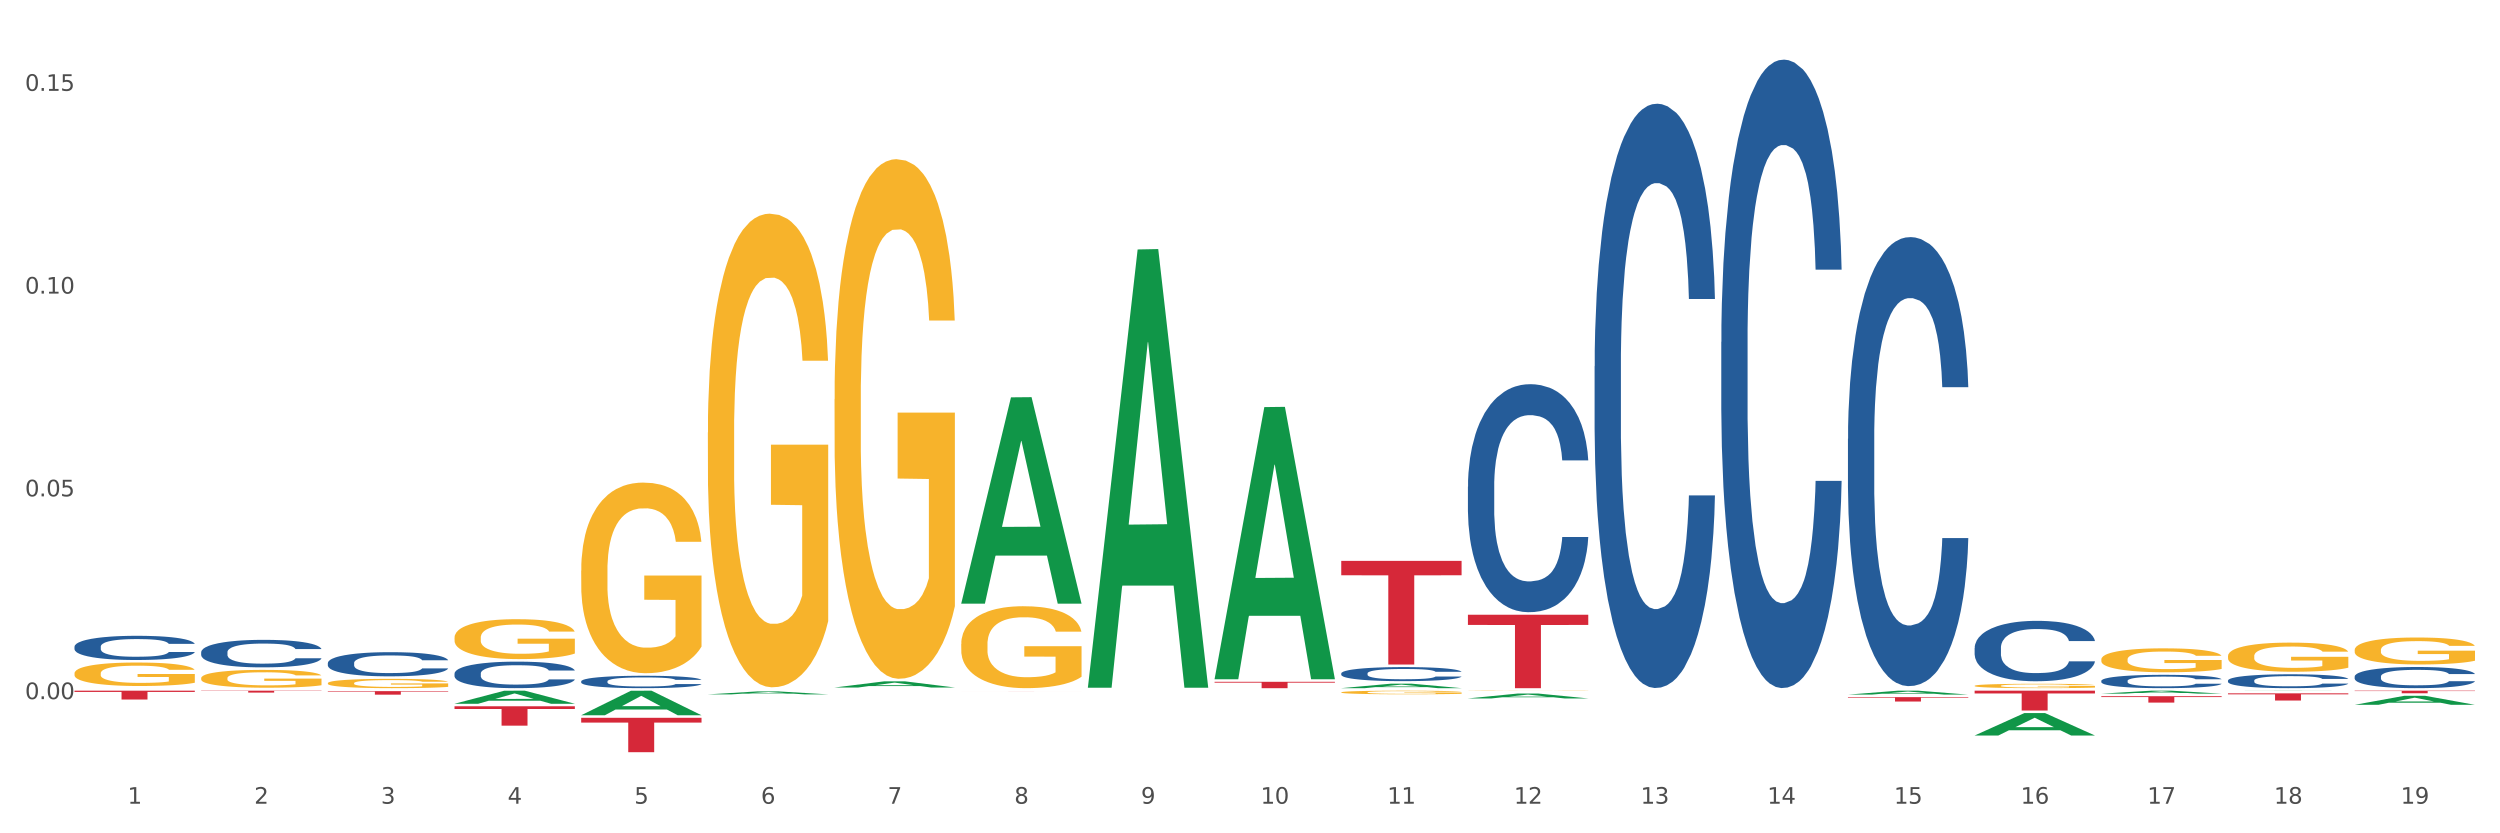 <?xml version="1.0" encoding="utf-8" standalone="no"?>
<!DOCTYPE svg PUBLIC "-//W3C//DTD SVG 1.1//EN"
  "http://www.w3.org/Graphics/SVG/1.1/DTD/svg11.dtd">
<svg xmlns:xlink="http://www.w3.org/1999/xlink" width="1080pt" height="360pt" viewBox="0 0 1080 360" xmlns="http://www.w3.org/2000/svg" version="1.1">
 <rect x="0" y="0" width="1080" height="360" fill="#333333" stroke="none"/>
 <defs>
  <style type="text/css">*{stroke-linejoin: round; stroke-linecap: butt}</style>
 </defs>
 <g id="figure_1">
  <g id="patch_1">
   <path d="M 0 360 
L 1080 360 
L 1080 0 
L 0 0 
z
" style="fill: #ffffff; stroke: #ffffff; stroke-linejoin: miter"/>
  </g>
  <g id="axes_1">
   <g id="matplotlib.axis_1">
    <g id="xtick_1">
     <g id="text_1">
      <!-- 1 -->
      <g style="fill: #4d4d4d" transform="translate(55.115 347.204) scale(0.096 -0.096)">
       <defs>
        <path id="DejaVuSans-31" d="M 794 531 
L 1825 531 
L 1825 4091 
L 703 3866 
L 703 4441 
L 1819 4666 
L 2450 4666 
L 2450 531 
L 3481 531 
L 3481 0 
L 794 0 
L 794 531 
z
" transform="scale(0.016)"/>
       </defs>
       <use xlink:href="#DejaVuSans-31"/>
      </g>
     </g>
    </g>
    <g id="xtick_2">
     <g id="text_2">
      <!-- 2 -->
      <g style="fill: #4d4d4d" transform="translate(109.839 347.204) scale(0.096 -0.096)">
       <defs>
        <path id="DejaVuSans-32" d="M 1228 531 
L 3431 531 
L 3431 0 
L 469 0 
L 469 531 
Q 828 903 1448 1529 
Q 2069 2156 2228 2338 
Q 2531 2678 2651 2914 
Q 2772 3150 2772 3378 
Q 2772 3750 2511 3984 
Q 2250 4219 1831 4219 
Q 1534 4219 1204 4116 
Q 875 4013 500 3803 
L 500 4441 
Q 881 4594 1212 4672 
Q 1544 4750 1819 4750 
Q 2544 4750 2975 4387 
Q 3406 4025 3406 3419 
Q 3406 3131 3298 2873 
Q 3191 2616 2906 2266 
Q 2828 2175 2409 1742 
Q 1991 1309 1228 531 
z
" transform="scale(0.016)"/>
       </defs>
       <use xlink:href="#DejaVuSans-32"/>
      </g>
     </g>
    </g>
    <g id="xtick_3">
     <g id="text_3">
      <!-- 3 -->
      <g style="fill: #4d4d4d" transform="translate(164.564 347.204) scale(0.096 -0.096)">
       <defs>
        <path id="DejaVuSans-33" d="M 2597 2516 
Q 3050 2419 3304 2112 
Q 3559 1806 3559 1356 
Q 3559 666 3084 287 
Q 2609 -91 1734 -91 
Q 1441 -91 1130 -33 
Q 819 25 488 141 
L 488 750 
Q 750 597 1062 519 
Q 1375 441 1716 441 
Q 2309 441 2620 675 
Q 2931 909 2931 1356 
Q 2931 1769 2642 2001 
Q 2353 2234 1838 2234 
L 1294 2234 
L 1294 2753 
L 1863 2753 
Q 2328 2753 2575 2939 
Q 2822 3125 2822 3475 
Q 2822 3834 2567 4026 
Q 2313 4219 1838 4219 
Q 1578 4219 1281 4162 
Q 984 4106 628 3988 
L 628 4550 
Q 988 4650 1302 4700 
Q 1616 4750 1894 4750 
Q 2613 4750 3031 4423 
Q 3450 4097 3450 3541 
Q 3450 3153 3228 2886 
Q 3006 2619 2597 2516 
z
" transform="scale(0.016)"/>
       </defs>
       <use xlink:href="#DejaVuSans-33"/>
      </g>
     </g>
    </g>
    <g id="xtick_4">
     <g id="text_4">
      <!-- 4 -->
      <g style="fill: #4d4d4d" transform="translate(219.288 347.204) scale(0.096 -0.096)">
       <defs>
        <path id="DejaVuSans-34" d="M 2419 4116 
L 825 1625 
L 2419 1625 
L 2419 4116 
z
M 2253 4666 
L 3047 4666 
L 3047 1625 
L 3713 1625 
L 3713 1100 
L 3047 1100 
L 3047 0 
L 2419 0 
L 2419 1100 
L 313 1100 
L 313 1709 
L 2253 4666 
z
" transform="scale(0.016)"/>
       </defs>
       <use xlink:href="#DejaVuSans-34"/>
      </g>
     </g>
    </g>
    <g id="xtick_5">
     <g id="text_5">
      <!-- 5 -->
      <g style="fill: #4d4d4d" transform="translate(274.012 347.204) scale(0.096 -0.096)">
       <defs>
        <path id="DejaVuSans-35" d="M 691 4666 
L 3169 4666 
L 3169 4134 
L 1269 4134 
L 1269 2991 
Q 1406 3038 1543 3061 
Q 1681 3084 1819 3084 
Q 2600 3084 3056 2656 
Q 3513 2228 3513 1497 
Q 3513 744 3044 326 
Q 2575 -91 1722 -91 
Q 1428 -91 1123 -41 
Q 819 9 494 109 
L 494 744 
Q 775 591 1075 516 
Q 1375 441 1709 441 
Q 2250 441 2565 725 
Q 2881 1009 2881 1497 
Q 2881 1984 2565 2268 
Q 2250 2553 1709 2553 
Q 1456 2553 1204 2497 
Q 953 2441 691 2322 
L 691 4666 
z
" transform="scale(0.016)"/>
       </defs>
       <use xlink:href="#DejaVuSans-35"/>
      </g>
     </g>
    </g>
    <g id="xtick_6">
     <g id="text_6">
      <!-- 6 -->
      <g style="fill: #4d4d4d" transform="translate(328.736 347.204) scale(0.096 -0.096)">
       <defs>
        <path id="DejaVuSans-36" d="M 2113 2584 
Q 1688 2584 1439 2293 
Q 1191 2003 1191 1497 
Q 1191 994 1439 701 
Q 1688 409 2113 409 
Q 2538 409 2786 701 
Q 3034 994 3034 1497 
Q 3034 2003 2786 2293 
Q 2538 2584 2113 2584 
z
M 3366 4563 
L 3366 3988 
Q 3128 4100 2886 4159 
Q 2644 4219 2406 4219 
Q 1781 4219 1451 3797 
Q 1122 3375 1075 2522 
Q 1259 2794 1537 2939 
Q 1816 3084 2150 3084 
Q 2853 3084 3261 2657 
Q 3669 2231 3669 1497 
Q 3669 778 3244 343 
Q 2819 -91 2113 -91 
Q 1303 -91 875 529 
Q 447 1150 447 2328 
Q 447 3434 972 4092 
Q 1497 4750 2381 4750 
Q 2619 4750 2861 4703 
Q 3103 4656 3366 4563 
z
" transform="scale(0.016)"/>
       </defs>
       <use xlink:href="#DejaVuSans-36"/>
      </g>
     </g>
    </g>
    <g id="xtick_7">
     <g id="text_7">
      <!-- 7 -->
      <g style="fill: #4d4d4d" transform="translate(383.461 347.204) scale(0.096 -0.096)">
       <defs>
        <path id="DejaVuSans-37" d="M 525 4666 
L 3525 4666 
L 3525 4397 
L 1831 0 
L 1172 0 
L 2766 4134 
L 525 4134 
L 525 4666 
z
" transform="scale(0.016)"/>
       </defs>
       <use xlink:href="#DejaVuSans-37"/>
      </g>
     </g>
    </g>
    <g id="xtick_8">
     <g id="text_8">
      <!-- 8 -->
      <g style="fill: #4d4d4d" transform="translate(438.185 347.204) scale(0.096 -0.096)">
       <defs>
        <path id="DejaVuSans-38" d="M 2034 2216 
Q 1584 2216 1326 1975 
Q 1069 1734 1069 1313 
Q 1069 891 1326 650 
Q 1584 409 2034 409 
Q 2484 409 2743 651 
Q 3003 894 3003 1313 
Q 3003 1734 2745 1975 
Q 2488 2216 2034 2216 
z
M 1403 2484 
Q 997 2584 770 2862 
Q 544 3141 544 3541 
Q 544 4100 942 4425 
Q 1341 4750 2034 4750 
Q 2731 4750 3128 4425 
Q 3525 4100 3525 3541 
Q 3525 3141 3298 2862 
Q 3072 2584 2669 2484 
Q 3125 2378 3379 2068 
Q 3634 1759 3634 1313 
Q 3634 634 3220 271 
Q 2806 -91 2034 -91 
Q 1263 -91 848 271 
Q 434 634 434 1313 
Q 434 1759 690 2068 
Q 947 2378 1403 2484 
z
M 1172 3481 
Q 1172 3119 1398 2916 
Q 1625 2713 2034 2713 
Q 2441 2713 2670 2916 
Q 2900 3119 2900 3481 
Q 2900 3844 2670 4047 
Q 2441 4250 2034 4250 
Q 1625 4250 1398 4047 
Q 1172 3844 1172 3481 
z
" transform="scale(0.016)"/>
       </defs>
       <use xlink:href="#DejaVuSans-38"/>
      </g>
     </g>
    </g>
    <g id="xtick_9">
     <g id="text_9">
      <!-- 9 -->
      <g style="fill: #4d4d4d" transform="translate(492.909 347.204) scale(0.096 -0.096)">
       <defs>
        <path id="DejaVuSans-39" d="M 703 97 
L 703 672 
Q 941 559 1184 500 
Q 1428 441 1663 441 
Q 2288 441 2617 861 
Q 2947 1281 2994 2138 
Q 2813 1869 2534 1725 
Q 2256 1581 1919 1581 
Q 1219 1581 811 2004 
Q 403 2428 403 3163 
Q 403 3881 828 4315 
Q 1253 4750 1959 4750 
Q 2769 4750 3195 4129 
Q 3622 3509 3622 2328 
Q 3622 1225 3098 567 
Q 2575 -91 1691 -91 
Q 1453 -91 1209 -44 
Q 966 3 703 97 
z
M 1959 2075 
Q 2384 2075 2632 2365 
Q 2881 2656 2881 3163 
Q 2881 3666 2632 3958 
Q 2384 4250 1959 4250 
Q 1534 4250 1286 3958 
Q 1038 3666 1038 3163 
Q 1038 2656 1286 2365 
Q 1534 2075 1959 2075 
z
" transform="scale(0.016)"/>
       </defs>
       <use xlink:href="#DejaVuSans-39"/>
      </g>
     </g>
    </g>
    <g id="xtick_10">
     <g id="text_10">
      <!-- 10 -->
      <g style="fill: #4d4d4d" transform="translate(544.58 347.204) scale(0.096 -0.096)">
       <defs>
        <path id="DejaVuSans-30" d="M 2034 4250 
Q 1547 4250 1301 3770 
Q 1056 3291 1056 2328 
Q 1056 1369 1301 889 
Q 1547 409 2034 409 
Q 2525 409 2770 889 
Q 3016 1369 3016 2328 
Q 3016 3291 2770 3770 
Q 2525 4250 2034 4250 
z
M 2034 4750 
Q 2819 4750 3233 4129 
Q 3647 3509 3647 2328 
Q 3647 1150 3233 529 
Q 2819 -91 2034 -91 
Q 1250 -91 836 529 
Q 422 1150 422 2328 
Q 422 3509 836 4129 
Q 1250 4750 2034 4750 
z
" transform="scale(0.016)"/>
       </defs>
       <use xlink:href="#DejaVuSans-31"/>
       <use xlink:href="#DejaVuSans-30" transform="translate(63.623 0)"/>
      </g>
     </g>
    </g>
    <g id="xtick_11">
     <g id="text_11">
      <!-- 11 -->
      <g style="fill: #4d4d4d" transform="translate(599.304 347.204) scale(0.096 -0.096)">
       <use xlink:href="#DejaVuSans-31"/>
       <use xlink:href="#DejaVuSans-31" transform="translate(63.623 0)"/>
      </g>
     </g>
    </g>
    <g id="xtick_12">
     <g id="text_12">
      <!-- 12 -->
      <g style="fill: #4d4d4d" transform="translate(654.028 347.204) scale(0.096 -0.096)">
       <use xlink:href="#DejaVuSans-31"/>
       <use xlink:href="#DejaVuSans-32" transform="translate(63.623 0)"/>
      </g>
     </g>
    </g>
    <g id="xtick_13">
     <g id="text_13">
      <!-- 13 -->
      <g style="fill: #4d4d4d" transform="translate(708.752 347.204) scale(0.096 -0.096)">
       <use xlink:href="#DejaVuSans-31"/>
       <use xlink:href="#DejaVuSans-33" transform="translate(63.623 0)"/>
      </g>
     </g>
    </g>
    <g id="xtick_14">
     <g id="text_14">
      <!-- 14 -->
      <g style="fill: #4d4d4d" transform="translate(763.477 347.204) scale(0.096 -0.096)">
       <use xlink:href="#DejaVuSans-31"/>
       <use xlink:href="#DejaVuSans-34" transform="translate(63.623 0)"/>
      </g>
     </g>
    </g>
    <g id="xtick_15">
     <g id="text_15">
      <!-- 15 -->
      <g style="fill: #4d4d4d" transform="translate(818.201 347.204) scale(0.096 -0.096)">
       <use xlink:href="#DejaVuSans-31"/>
       <use xlink:href="#DejaVuSans-35" transform="translate(63.623 0)"/>
      </g>
     </g>
    </g>
    <g id="xtick_16">
     <g id="text_16">
      <!-- 16 -->
      <g style="fill: #4d4d4d" transform="translate(872.925 347.204) scale(0.096 -0.096)">
       <use xlink:href="#DejaVuSans-31"/>
       <use xlink:href="#DejaVuSans-36" transform="translate(63.623 0)"/>
      </g>
     </g>
    </g>
    <g id="xtick_17">
     <g id="text_17">
      <!-- 17 -->
      <g style="fill: #4d4d4d" transform="translate(927.649 347.204) scale(0.096 -0.096)">
       <use xlink:href="#DejaVuSans-31"/>
       <use xlink:href="#DejaVuSans-37" transform="translate(63.623 0)"/>
      </g>
     </g>
    </g>
    <g id="xtick_18">
     <g id="text_18">
      <!-- 18 -->
      <g style="fill: #4d4d4d" transform="translate(982.374 347.204) scale(0.096 -0.096)">
       <use xlink:href="#DejaVuSans-31"/>
       <use xlink:href="#DejaVuSans-38" transform="translate(63.623 0)"/>
      </g>
     </g>
    </g>
    <g id="xtick_19">
     <g id="text_19">
      <!-- 19 -->
      <g style="fill: #4d4d4d" transform="translate(1037.098 347.204) scale(0.096 -0.096)">
       <use xlink:href="#DejaVuSans-31"/>
       <use xlink:href="#DejaVuSans-39" transform="translate(63.623 0)"/>
      </g>
     </g>
    </g>
    <g id="xtick_20"/>
    <g id="xtick_21"/>
    <g id="xtick_22"/>
    <g id="xtick_23"/>
    <g id="xtick_24"/>
    <g id="xtick_25"/>
    <g id="xtick_26"/>
    <g id="xtick_27"/>
    <g id="xtick_28"/>
    <g id="xtick_29"/>
    <g id="xtick_30"/>
    <g id="xtick_31"/>
    <g id="xtick_32"/>
    <g id="xtick_33"/>
    <g id="xtick_34"/>
    <g id="xtick_35"/>
    <g id="xtick_36"/>
    <g id="xtick_37"/>
   </g>
   <g id="matplotlib.axis_2">
    <g id="ytick_1">
     <g id="text_20">
      <!-- 0.00 -->
      <g style="fill: #4d4d4d" transform="translate(10.8 302.027) scale(0.096 -0.096)">
       <defs>
        <path id="DejaVuSans-2e" d="M 684 794 
L 1344 794 
L 1344 0 
L 684 0 
L 684 794 
z
" transform="scale(0.016)"/>
       </defs>
       <use xlink:href="#DejaVuSans-30"/>
       <use xlink:href="#DejaVuSans-2e" transform="translate(63.623 0)"/>
       <use xlink:href="#DejaVuSans-30" transform="translate(95.41 0)"/>
       <use xlink:href="#DejaVuSans-30" transform="translate(159.033 0)"/>
      </g>
     </g>
    </g>
    <g id="ytick_2">
     <g id="text_21">
      <!-- 0.05 -->
      <g style="fill: #4d4d4d" transform="translate(10.8 214.432) scale(0.096 -0.096)">
       <use xlink:href="#DejaVuSans-30"/>
       <use xlink:href="#DejaVuSans-2e" transform="translate(63.623 0)"/>
       <use xlink:href="#DejaVuSans-30" transform="translate(95.41 0)"/>
       <use xlink:href="#DejaVuSans-35" transform="translate(159.033 0)"/>
      </g>
     </g>
    </g>
    <g id="ytick_3">
     <g id="text_22">
      <!-- 0.10 -->
      <g style="fill: #4d4d4d" transform="translate(10.8 126.838) scale(0.096 -0.096)">
       <use xlink:href="#DejaVuSans-30"/>
       <use xlink:href="#DejaVuSans-2e" transform="translate(63.623 0)"/>
       <use xlink:href="#DejaVuSans-31" transform="translate(95.41 0)"/>
       <use xlink:href="#DejaVuSans-30" transform="translate(159.033 0)"/>
      </g>
     </g>
    </g>
    <g id="ytick_4">
     <g id="text_23">
      <!-- 0.15 -->
      <g style="fill: #4d4d4d" transform="translate(10.8 39.243) scale(0.096 -0.096)">
       <use xlink:href="#DejaVuSans-30"/>
       <use xlink:href="#DejaVuSans-2e" transform="translate(63.623 0)"/>
       <use xlink:href="#DejaVuSans-31" transform="translate(95.41 0)"/>
       <use xlink:href="#DejaVuSans-35" transform="translate(159.033 0)"/>
      </g>
     </g>
    </g>
    <g id="ytick_5"/>
    <g id="ytick_6"/>
    <g id="ytick_7"/>
   </g>
   <g id="PolyCollection_1">
    <path d="M 415.245 278.246 
L 415.306 278.214 
L 415.306 277.05 
L 415.429 276.047 
L 416.043 273.623 
L 416.964 271.618 
L 417.639 270.551 
L 418.314 269.678 
L 419.112 268.805 
L 420.094 267.9 
L 421.874 266.575 
L 422.979 265.896 
L 424.329 265.184 
L 426.784 264.15 
L 428.564 263.568 
L 430.406 263.083 
L 433.413 262.501 
L 435.377 262.242 
L 437.464 262.048 
L 439.981 261.919 
L 441.883 261.887 
L 446.057 261.984 
L 449.617 262.275 
L 451.336 262.501 
L 453.545 262.889 
L 454.712 263.147 
L 456.614 263.665 
L 458.579 264.344 
L 459.929 264.926 
L 461.954 266.025 
L 463.489 267.124 
L 464.901 268.482 
L 465.637 269.42 
L 466.19 270.293 
L 466.681 271.295 
L 467.172 272.879 
L 456.123 272.879 
L 455.694 271.747 
L 455.019 270.681 
L 454.036 269.646 
L 453.177 268.999 
L 451.704 268.191 
L 450.354 267.674 
L 448.942 267.286 
L 447.223 266.962 
L 445.873 266.801 
L 443.97 266.672 
L 440.226 266.704 
L 437.71 266.962 
L 435.991 267.286 
L 434.886 267.577 
L 433.904 267.9 
L 432.799 268.353 
L 431.51 269.032 
L 430.59 269.646 
L 429.669 270.422 
L 428.932 271.198 
L 428.257 272.103 
L 427.705 273.073 
L 427.275 274.075 
L 426.907 275.304 
L 426.6 277.341 
L 426.6 281.77 
L 426.723 282.772 
L 427.03 284.098 
L 427.398 285.1 
L 428.012 286.296 
L 428.564 287.105 
L 429.608 288.269 
L 430.774 289.238 
L 431.695 289.853 
L 432.615 290.37 
L 434.211 291.081 
L 435.991 291.663 
L 437.526 292.019 
L 439.612 292.342 
L 441.024 292.472 
L 442.252 292.536 
L 445.259 292.536 
L 447.408 292.439 
L 449.801 292.213 
L 451.643 291.922 
L 453.177 291.566 
L 454.896 290.984 
L 456.001 290.435 
L 456.001 283.678 
L 442.497 283.645 
L 442.497 279.151 
L 467.233 279.151 
L 467.233 292.342 
L 466.19 293.021 
L 465.023 293.635 
L 463.796 294.185 
L 461.954 294.864 
L 459.745 295.511 
L 457.781 295.963 
L 455.694 296.351 
L 453.239 296.707 
L 450.047 297.03 
L 448.083 297.16 
L 445.628 297.257 
L 442.743 297.289 
L 440.226 297.224 
L 437.771 297.063 
L 435.193 296.772 
L 432.677 296.351 
L 430.774 295.931 
L 428.871 295.414 
L 426.846 294.735 
L 425.25 294.088 
L 424.022 293.506 
L 422.672 292.763 
L 421.199 291.793 
L 420.094 290.92 
L 419.112 290.014 
L 418.068 288.85 
L 417.332 287.848 
L 416.595 286.587 
L 416.166 285.65 
L 415.675 284.195 
L 415.306 282.158 
L 415.245 278.246 
z
" clip-path="url(#pffbd652c6d)" style="fill: #f7b32b"/>
    <path d="M 360.521 172.49 
L 360.582 172.285 
L 360.582 164.905 
L 360.705 158.549 
L 361.319 143.173 
L 362.239 130.463 
L 362.914 123.697 
L 363.59 118.162 
L 364.388 112.627 
L 365.37 106.886 
L 367.15 98.481 
L 368.254 94.176 
L 369.605 89.665 
L 372.06 83.105 
L 373.84 79.415 
L 375.681 76.34 
L 378.689 72.649 
L 380.653 71.009 
L 382.74 69.779 
L 385.256 68.959 
L 387.159 68.754 
L 391.333 69.369 
L 394.893 71.214 
L 396.612 72.649 
L 398.821 75.109 
L 399.987 76.75 
L 401.89 80.03 
L 403.854 84.335 
L 405.205 88.025 
L 407.23 94.996 
L 408.765 101.966 
L 410.176 110.576 
L 410.913 116.522 
L 411.465 122.057 
L 411.956 128.412 
L 412.447 138.458 
L 401.399 138.458 
L 400.969 131.283 
L 400.294 124.517 
L 399.312 117.957 
L 398.453 113.857 
L 396.98 108.731 
L 395.629 105.451 
L 394.218 102.991 
L 392.499 100.941 
L 391.149 99.916 
L 389.246 99.096 
L 385.502 99.301 
L 382.985 100.941 
L 381.267 102.991 
L 380.162 104.836 
L 379.18 106.886 
L 378.075 109.756 
L 376.786 114.062 
L 375.865 117.957 
L 374.945 122.877 
L 374.208 127.797 
L 373.533 133.538 
L 372.981 139.688 
L 372.551 146.043 
L 372.183 153.834 
L 371.876 166.75 
L 371.876 194.836 
L 371.999 201.192 
L 372.305 209.597 
L 372.674 215.952 
L 373.287 223.538 
L 373.84 228.663 
L 374.883 236.044 
L 376.05 242.194 
L 376.97 246.089 
L 377.891 249.369 
L 379.487 253.88 
L 381.267 257.57 
L 382.801 259.825 
L 384.888 261.875 
L 386.3 262.695 
L 387.527 263.105 
L 390.535 263.105 
L 392.683 262.49 
L 395.077 261.055 
L 396.918 259.21 
L 398.453 256.955 
L 400.172 253.265 
L 401.276 249.779 
L 401.276 206.932 
L 387.773 206.727 
L 387.773 178.23 
L 412.509 178.23 
L 412.509 261.875 
L 411.465 266.18 
L 410.299 270.076 
L 409.071 273.561 
L 407.23 277.866 
L 405.02 281.966 
L 403.056 284.836 
L 400.969 287.296 
L 398.514 289.552 
L 395.323 291.602 
L 393.358 292.422 
L 390.903 293.037 
L 388.018 293.242 
L 385.502 292.832 
L 383.047 291.807 
L 380.469 289.962 
L 377.952 287.296 
L 376.05 284.631 
L 374.147 281.351 
L 372.121 277.046 
L 370.525 272.946 
L 369.298 269.255 
L 367.948 264.54 
L 366.474 258.39 
L 365.37 252.855 
L 364.388 247.114 
L 363.344 239.734 
L 362.608 233.378 
L 361.871 225.383 
L 361.441 219.438 
L 360.95 210.212 
L 360.582 197.296 
L 360.521 172.49 
z
" clip-path="url(#pffbd652c6d)" style="fill: #f7b32b"/>
    <path d="M 305.796 186.853 
L 305.858 186.666 
L 305.858 179.939 
L 305.981 174.146 
L 306.594 160.13 
L 307.515 148.544 
L 308.19 142.378 
L 308.865 137.332 
L 309.663 132.286 
L 310.645 127.054 
L 312.425 119.392 
L 313.53 115.468 
L 314.88 111.357 
L 317.336 105.377 
L 319.116 102.013 
L 320.957 99.21 
L 323.965 95.846 
L 325.929 94.351 
L 328.016 93.23 
L 330.532 92.483 
L 332.435 92.296 
L 336.609 92.856 
L 340.169 94.538 
L 341.887 95.846 
L 344.097 98.089 
L 345.263 99.584 
L 347.166 102.574 
L 349.13 106.498 
L 350.48 109.862 
L 352.506 116.215 
L 354.04 122.569 
L 355.452 130.418 
L 356.189 135.837 
L 356.741 140.883 
L 357.232 146.676 
L 357.723 155.832 
L 346.675 155.832 
L 346.245 149.292 
L 345.57 143.125 
L 344.588 137.145 
L 343.729 133.408 
L 342.256 128.736 
L 340.905 125.746 
L 339.493 123.503 
L 337.775 121.635 
L 336.425 120.7 
L 334.522 119.953 
L 330.778 120.14 
L 328.261 121.635 
L 326.542 123.503 
L 325.438 125.185 
L 324.456 127.054 
L 323.351 129.67 
L 322.062 133.595 
L 321.141 137.145 
L 320.22 141.63 
L 319.484 146.115 
L 318.809 151.347 
L 318.256 156.954 
L 317.827 162.747 
L 317.458 169.848 
L 317.151 181.621 
L 317.151 207.222 
L 317.274 213.015 
L 317.581 220.677 
L 317.949 226.47 
L 318.563 233.384 
L 319.116 238.056 
L 320.159 244.783 
L 321.325 250.39 
L 322.246 253.94 
L 323.167 256.93 
L 324.762 261.041 
L 326.542 264.405 
L 328.077 266.461 
L 330.164 268.329 
L 331.576 269.077 
L 332.803 269.451 
L 335.811 269.451 
L 337.959 268.89 
L 340.353 267.582 
L 342.194 265.9 
L 343.729 263.844 
L 345.447 260.481 
L 346.552 257.304 
L 346.552 218.248 
L 333.049 218.061 
L 333.049 192.086 
L 357.784 192.086 
L 357.784 268.329 
L 356.741 272.254 
L 355.575 275.804 
L 354.347 278.981 
L 352.506 282.905 
L 350.296 286.643 
L 348.332 289.259 
L 346.245 291.502 
L 343.79 293.557 
L 340.598 295.426 
L 338.634 296.173 
L 336.179 296.734 
L 333.294 296.921 
L 330.778 296.547 
L 328.322 295.613 
L 325.745 293.931 
L 323.228 291.502 
L 321.325 289.072 
L 319.423 286.082 
L 317.397 282.158 
L 315.801 278.42 
L 314.574 275.057 
L 313.223 270.759 
L 311.75 265.153 
L 310.645 260.107 
L 309.663 254.875 
L 308.62 248.147 
L 307.883 242.354 
L 307.147 235.066 
L 306.717 229.647 
L 306.226 221.238 
L 305.858 209.465 
L 305.796 186.853 
z
" clip-path="url(#pffbd652c6d)" style="fill: #f7b32b"/>
    <path d="M 251.072 246.532 
L 251.133 246.457 
L 251.133 243.749 
L 251.256 241.418 
L 251.87 235.777 
L 252.791 231.114 
L 253.466 228.632 
L 254.141 226.601 
L 254.939 224.571 
L 255.921 222.465 
L 257.701 219.381 
L 258.806 217.802 
L 260.156 216.147 
L 262.611 213.74 
L 264.391 212.386 
L 266.233 211.258 
L 269.24 209.905 
L 271.204 209.303 
L 273.291 208.852 
L 275.808 208.551 
L 277.711 208.476 
L 281.884 208.701 
L 285.444 209.378 
L 287.163 209.905 
L 289.373 210.807 
L 290.539 211.409 
L 292.442 212.612 
L 294.406 214.192 
L 295.756 215.545 
L 297.782 218.103 
L 299.316 220.66 
L 300.728 223.819 
L 301.464 226 
L 302.017 228.03 
L 302.508 230.362 
L 302.999 234.047 
L 291.951 234.047 
L 291.521 231.415 
L 290.846 228.933 
L 289.864 226.526 
L 289.004 225.022 
L 287.531 223.142 
L 286.181 221.938 
L 284.769 221.036 
L 283.051 220.284 
L 281.7 219.908 
L 279.797 219.607 
L 276.053 219.682 
L 273.537 220.284 
L 271.818 221.036 
L 270.713 221.713 
L 269.731 222.465 
L 268.627 223.518 
L 267.338 225.097 
L 266.417 226.526 
L 265.496 228.331 
L 264.76 230.136 
L 264.084 232.242 
L 263.532 234.498 
L 263.102 236.83 
L 262.734 239.688 
L 262.427 244.426 
L 262.427 254.73 
L 262.55 257.062 
L 262.857 260.145 
L 263.225 262.477 
L 263.839 265.26 
L 264.391 267.14 
L 265.435 269.848 
L 266.601 272.104 
L 267.522 273.533 
L 268.442 274.736 
L 270.038 276.391 
L 271.818 277.745 
L 273.353 278.572 
L 275.44 279.324 
L 276.851 279.625 
L 278.079 279.775 
L 281.086 279.775 
L 283.235 279.55 
L 285.629 279.023 
L 287.47 278.346 
L 289.004 277.519 
L 290.723 276.165 
L 291.828 274.887 
L 291.828 259.168 
L 278.324 259.092 
L 278.324 248.638 
L 303.06 248.638 
L 303.06 279.324 
L 302.017 280.904 
L 300.851 282.333 
L 299.623 283.611 
L 297.782 285.191 
L 295.572 286.695 
L 293.608 287.748 
L 291.521 288.65 
L 289.066 289.478 
L 285.874 290.23 
L 283.91 290.531 
L 281.455 290.756 
L 278.57 290.831 
L 276.053 290.681 
L 273.598 290.305 
L 271.02 289.628 
L 268.504 288.65 
L 266.601 287.673 
L 264.698 286.469 
L 262.673 284.89 
L 261.077 283.386 
L 259.849 282.032 
L 258.499 280.302 
L 257.026 278.046 
L 255.921 276.015 
L 254.939 273.909 
L 253.896 271.201 
L 253.159 268.87 
L 252.422 265.937 
L 251.993 263.756 
L 251.502 260.371 
L 251.133 255.633 
L 251.072 246.532 
z
" clip-path="url(#pffbd652c6d)" style="fill: #f7b32b"/>
    <path d="M 962.488 299.519 
L 1014.476 299.519 
L 1014.476 299.952 
L 994.025 299.955 
L 994.025 302.637 
L 982.815 302.637 
L 982.815 299.955 
L 962.488 299.952 
L 962.488 299.522 
L 962.488 299.519 
z
" clip-path="url(#pffbd652c6d)" style="fill: #d62839"/>
    <path d="M 1017.212 298.379 
L 1069.2 298.379 
L 1069.2 298.533 
L 1048.75 298.534 
L 1048.75 299.485 
L 1037.539 299.485 
L 1037.539 298.534 
L 1017.212 298.533 
L 1017.212 298.38 
L 1017.212 298.379 
z
" clip-path="url(#pffbd652c6d)" style="fill: #d62839"/>
    <path d="M 251.072 310.088 
L 303.06 310.088 
L 303.06 312.153 
L 282.61 312.167 
L 282.61 324.95 
L 271.399 324.95 
L 271.399 312.167 
L 251.072 312.153 
L 251.072 310.102 
L 251.072 310.088 
z
" clip-path="url(#pffbd652c6d)" style="fill: #d62839"/>
    <path d="M 415.245 298.797 
L 467.233 298.797 
L 467.233 298.801 
L 446.783 298.801 
L 446.783 298.822 
L 435.572 298.822 
L 435.572 298.801 
L 415.245 298.801 
L 415.245 298.797 
L 415.245 298.797 
z
" clip-path="url(#pffbd652c6d)" style="fill: #d62839"/>
    <path d="M 524.693 294.528 
L 576.682 294.528 
L 576.682 294.912 
L 556.231 294.915 
L 556.231 297.289 
L 545.021 297.289 
L 545.021 294.915 
L 524.693 294.912 
L 524.693 294.531 
L 524.693 294.528 
z
" clip-path="url(#pffbd652c6d)" style="fill: #d62839"/>
    <path d="M 579.418 242.285 
L 631.406 242.285 
L 631.406 248.511 
L 610.956 248.553 
L 610.956 287.088 
L 599.745 287.088 
L 599.745 248.553 
L 579.418 248.511 
L 579.418 242.327 
L 579.418 242.285 
z
" clip-path="url(#pffbd652c6d)" style="fill: #d62839"/>
    <path d="M 634.142 265.564 
L 686.13 265.564 
L 686.13 269.973 
L 665.68 270.003 
L 665.68 297.289 
L 654.469 297.289 
L 654.469 270.003 
L 634.142 269.973 
L 634.142 265.594 
L 634.142 265.564 
z
" clip-path="url(#pffbd652c6d)" style="fill: #d62839"/>
    <path d="M 798.315 301.168 
L 850.303 301.168 
L 850.303 301.433 
L 829.853 301.435 
L 829.853 303.071 
L 818.642 303.071 
L 818.642 301.435 
L 798.315 301.433 
L 798.315 301.17 
L 798.315 301.168 
z
" clip-path="url(#pffbd652c6d)" style="fill: #d62839"/>
    <path d="M 853.039 298.379 
L 905.027 298.379 
L 905.027 299.569 
L 884.577 299.577 
L 884.577 306.943 
L 873.366 306.943 
L 873.366 299.577 
L 853.039 299.569 
L 853.039 298.387 
L 853.039 298.379 
z
" clip-path="url(#pffbd652c6d)" style="fill: #d62839"/>
    <path d="M 907.763 300.751 
L 959.751 300.751 
L 959.751 301.135 
L 939.301 301.138 
L 939.301 303.514 
L 928.09 303.514 
L 928.09 301.138 
L 907.763 301.135 
L 907.763 300.754 
L 907.763 300.751 
z
" clip-path="url(#pffbd652c6d)" style="fill: #d62839"/>
    <path d="M 415.245 260.628 
L 415.299 260.545 
L 436.737 171.651 
L 445.634 171.567 
L 467.233 260.796 
L 456.943 260.796 
L 452.28 240.018 
L 430.145 240.018 
L 429.984 240.353 
L 425.482 260.796 
L 415.245 260.796 
L 415.245 260.628 
L 432.932 227.618 
L 449.493 227.534 
L 441.293 190.586 
L 441.185 190.418 
L 441.078 190.67 
L 432.878 227.534 
L 432.932 227.618 
L 415.245 260.628 
z
" clip-path="url(#pffbd652c6d)" style="fill: #109648"/>
    <path d="M 469.969 296.744 
L 470.023 296.566 
L 491.461 107.767 
L 500.358 107.589 
L 521.957 297.1 
L 511.667 297.1 
L 507.004 252.97 
L 484.869 252.97 
L 484.708 253.681 
L 480.206 297.1 
L 469.969 297.1 
L 469.969 296.744 
L 487.656 226.634 
L 504.217 226.456 
L 496.017 147.982 
L 495.91 147.626 
L 495.802 148.16 
L 487.602 226.456 
L 487.656 226.634 
L 469.969 296.744 
z
" clip-path="url(#pffbd652c6d)" style="fill: #109648"/>
    <path d="M 579.418 299.097 
L 579.479 299.095 
L 579.479 299.044 
L 579.602 299 
L 580.216 298.894 
L 581.136 298.806 
L 581.812 298.759 
L 582.487 298.721 
L 583.285 298.683 
L 584.267 298.643 
L 586.047 298.585 
L 587.152 298.555 
L 588.502 298.524 
L 590.957 298.479 
L 592.737 298.453 
L 594.578 298.432 
L 597.586 298.406 
L 599.55 298.395 
L 601.637 298.386 
L 604.154 298.381 
L 606.056 298.379 
L 610.23 298.384 
L 613.79 298.396 
L 615.509 298.406 
L 617.718 298.423 
L 618.884 298.435 
L 620.787 298.457 
L 622.751 298.487 
L 624.102 298.513 
L 626.127 298.561 
L 627.662 298.609 
L 629.073 298.668 
L 629.81 298.71 
L 630.362 298.748 
L 630.853 298.792 
L 631.344 298.861 
L 620.296 298.861 
L 619.867 298.812 
L 619.191 298.765 
L 618.209 298.72 
L 617.35 298.691 
L 615.877 298.656 
L 614.527 298.633 
L 613.115 298.616 
L 611.396 298.602 
L 610.046 298.595 
L 608.143 298.589 
L 604.399 298.591 
L 601.882 298.602 
L 600.164 298.616 
L 599.059 298.629 
L 598.077 298.643 
L 596.972 298.663 
L 595.683 298.693 
L 594.763 298.72 
L 593.842 298.754 
L 593.105 298.788 
L 592.43 298.827 
L 591.878 298.87 
L 591.448 298.914 
L 591.08 298.968 
L 590.773 299.057 
L 590.773 299.251 
L 590.896 299.295 
L 591.203 299.353 
L 591.571 299.397 
L 592.185 299.449 
L 592.737 299.485 
L 593.78 299.536 
L 594.947 299.578 
L 595.867 299.605 
L 596.788 299.628 
L 598.384 299.659 
L 600.164 299.685 
L 601.698 299.7 
L 603.785 299.715 
L 605.197 299.72 
L 606.425 299.723 
L 609.432 299.723 
L 611.58 299.719 
L 613.974 299.709 
L 615.816 299.696 
L 617.35 299.681 
L 619.069 299.655 
L 620.173 299.631 
L 620.173 299.335 
L 606.67 299.333 
L 606.67 299.136 
L 631.406 299.136 
L 631.406 299.715 
L 630.362 299.744 
L 629.196 299.771 
L 627.969 299.795 
L 626.127 299.825 
L 623.918 299.853 
L 621.953 299.873 
L 619.867 299.89 
L 617.411 299.906 
L 614.22 299.92 
L 612.256 299.926 
L 609.8 299.93 
L 606.916 299.931 
L 604.399 299.929 
L 601.944 299.921 
L 599.366 299.909 
L 596.849 299.89 
L 594.947 299.872 
L 593.044 299.849 
L 591.018 299.819 
L 589.423 299.791 
L 588.195 299.766 
L 586.845 299.733 
L 585.372 299.69 
L 584.267 299.652 
L 583.285 299.613 
L 582.241 299.561 
L 581.505 299.518 
L 580.768 299.462 
L 580.338 299.421 
L 579.847 299.357 
L 579.479 299.268 
L 579.418 299.097 
z
" clip-path="url(#pffbd652c6d)" style="fill: #f7b32b"/>
    <path d="M 634.142 298.444 
L 634.203 298.444 
L 634.203 298.439 
L 634.326 298.435 
L 634.94 298.426 
L 635.861 298.418 
L 636.536 298.414 
L 637.211 298.41 
L 638.009 298.407 
L 638.991 298.403 
L 640.771 298.398 
L 641.876 298.395 
L 643.226 298.392 
L 645.681 298.388 
L 647.461 298.386 
L 649.303 298.384 
L 652.31 298.382 
L 654.274 298.381 
L 656.361 298.38 
L 658.878 298.379 
L 660.781 298.379 
L 664.954 298.38 
L 668.514 298.381 
L 670.233 298.382 
L 672.443 298.383 
L 673.609 298.384 
L 675.512 298.386 
L 677.476 298.389 
L 678.826 298.391 
L 680.851 298.396 
L 682.386 298.4 
L 683.798 298.405 
L 684.534 298.409 
L 685.087 298.413 
L 685.578 298.417 
L 686.069 298.423 
L 675.02 298.423 
L 674.591 298.418 
L 673.916 298.414 
L 672.934 298.41 
L 672.074 298.408 
L 670.601 298.404 
L 669.251 298.402 
L 667.839 298.401 
L 666.121 298.399 
L 664.77 298.399 
L 662.867 298.398 
L 659.123 298.398 
L 656.607 298.399 
L 654.888 298.401 
L 653.783 298.402 
L 652.801 298.403 
L 651.696 298.405 
L 650.407 298.408 
L 649.487 298.41 
L 648.566 298.413 
L 647.83 298.416 
L 647.154 298.42 
L 646.602 298.424 
L 646.172 298.428 
L 645.804 298.433 
L 645.497 298.441 
L 645.497 298.458 
L 645.62 298.462 
L 645.927 298.467 
L 646.295 298.471 
L 646.909 298.476 
L 647.461 298.479 
L 648.505 298.484 
L 649.671 298.488 
L 650.592 298.49 
L 651.512 298.492 
L 653.108 298.495 
L 654.888 298.497 
L 656.423 298.499 
L 658.51 298.5 
L 659.921 298.501 
L 661.149 298.501 
L 664.156 298.501 
L 666.305 298.5 
L 668.698 298.5 
L 670.54 298.498 
L 672.074 298.497 
L 673.793 298.495 
L 674.898 298.493 
L 674.898 298.466 
L 661.394 298.466 
L 661.394 298.448 
L 686.13 298.448 
L 686.13 298.5 
L 685.087 298.503 
L 683.92 298.505 
L 682.693 298.507 
L 680.851 298.51 
L 678.642 298.513 
L 676.678 298.514 
L 674.591 298.516 
L 672.136 298.517 
L 668.944 298.519 
L 666.98 298.519 
L 664.525 298.52 
L 661.64 298.52 
L 659.123 298.519 
L 656.668 298.519 
L 654.09 298.518 
L 651.574 298.516 
L 649.671 298.514 
L 647.768 298.512 
L 645.743 298.51 
L 644.147 298.507 
L 642.919 298.505 
L 641.569 298.502 
L 640.096 298.498 
L 638.991 298.494 
L 638.009 298.491 
L 636.965 298.486 
L 636.229 298.482 
L 635.492 298.477 
L 635.063 298.474 
L 634.572 298.468 
L 634.203 298.46 
L 634.142 298.444 
z
" clip-path="url(#pffbd652c6d)" style="fill: #f7b32b"/>
    <path d="M 853.039 296.271 
L 853.1 296.269 
L 853.1 296.207 
L 853.223 296.153 
L 853.837 296.024 
L 854.758 295.917 
L 855.433 295.86 
L 856.108 295.813 
L 856.906 295.766 
L 857.888 295.718 
L 859.668 295.647 
L 860.773 295.611 
L 862.123 295.573 
L 864.578 295.517 
L 866.358 295.486 
L 868.2 295.46 
L 871.207 295.429 
L 873.171 295.415 
L 875.258 295.405 
L 877.775 295.398 
L 879.678 295.396 
L 883.851 295.401 
L 887.411 295.417 
L 889.13 295.429 
L 891.34 295.45 
L 892.506 295.464 
L 894.409 295.491 
L 896.373 295.528 
L 897.723 295.559 
L 899.749 295.618 
L 901.283 295.676 
L 902.695 295.749 
L 903.431 295.799 
L 903.984 295.846 
L 904.475 295.899 
L 904.966 295.984 
L 893.918 295.984 
L 893.488 295.923 
L 892.813 295.866 
L 891.831 295.811 
L 890.971 295.777 
L 889.498 295.733 
L 888.148 295.706 
L 886.736 295.685 
L 885.018 295.668 
L 883.667 295.659 
L 881.765 295.652 
L 878.02 295.654 
L 875.504 295.668 
L 873.785 295.685 
L 872.68 295.7 
L 871.698 295.718 
L 870.594 295.742 
L 869.305 295.778 
L 868.384 295.811 
L 867.463 295.853 
L 866.727 295.894 
L 866.051 295.942 
L 865.499 295.994 
L 865.069 296.048 
L 864.701 296.114 
L 864.394 296.222 
L 864.394 296.459 
L 864.517 296.513 
L 864.824 296.584 
L 865.192 296.637 
L 865.806 296.701 
L 866.358 296.744 
L 867.402 296.807 
L 868.568 296.858 
L 869.489 296.891 
L 870.409 296.919 
L 872.005 296.957 
L 873.785 296.988 
L 875.32 297.007 
L 877.407 297.024 
L 878.818 297.031 
L 880.046 297.035 
L 883.053 297.035 
L 885.202 297.03 
L 887.596 297.018 
L 889.437 297.002 
L 890.971 296.983 
L 892.69 296.952 
L 893.795 296.922 
L 893.795 296.561 
L 880.291 296.559 
L 880.291 296.319 
L 905.027 296.319 
L 905.027 297.024 
L 903.984 297.061 
L 902.818 297.094 
L 901.59 297.123 
L 899.749 297.159 
L 897.539 297.194 
L 895.575 297.218 
L 893.488 297.239 
L 891.033 297.258 
L 887.841 297.275 
L 885.877 297.282 
L 883.422 297.287 
L 880.537 297.289 
L 878.02 297.285 
L 875.565 297.277 
L 872.987 297.261 
L 870.471 297.239 
L 868.568 297.216 
L 866.665 297.189 
L 864.64 297.152 
L 863.044 297.118 
L 861.816 297.087 
L 860.466 297.047 
L 858.993 296.995 
L 857.888 296.948 
L 856.906 296.9 
L 855.863 296.838 
L 855.126 296.784 
L 854.389 296.717 
L 853.96 296.667 
L 853.469 296.589 
L 853.1 296.48 
L 853.039 296.271 
z
" clip-path="url(#pffbd652c6d)" style="fill: #f7b32b"/>
    <path d="M 907.763 284.862 
L 907.825 284.853 
L 907.825 284.513 
L 907.948 284.22 
L 908.561 283.511 
L 909.482 282.925 
L 910.157 282.613 
L 910.832 282.358 
L 911.63 282.102 
L 912.612 281.838 
L 914.392 281.45 
L 915.497 281.252 
L 916.847 281.044 
L 919.303 280.741 
L 921.083 280.571 
L 922.924 280.429 
L 925.932 280.259 
L 927.896 280.184 
L 929.983 280.127 
L 932.499 280.089 
L 934.402 280.08 
L 938.576 280.108 
L 942.136 280.193 
L 943.854 280.259 
L 946.064 280.373 
L 947.23 280.448 
L 949.133 280.6 
L 951.097 280.798 
L 952.447 280.968 
L 954.473 281.29 
L 956.007 281.611 
L 957.419 282.008 
L 958.156 282.282 
L 958.708 282.537 
L 959.199 282.83 
L 959.69 283.293 
L 948.642 283.293 
L 948.212 282.963 
L 947.537 282.651 
L 946.555 282.348 
L 945.696 282.159 
L 944.223 281.923 
L 942.872 281.772 
L 941.46 281.658 
L 939.742 281.564 
L 938.392 281.516 
L 936.489 281.479 
L 932.745 281.488 
L 930.228 281.564 
L 928.51 281.658 
L 927.405 281.743 
L 926.423 281.838 
L 925.318 281.97 
L 924.029 282.169 
L 923.108 282.348 
L 922.187 282.575 
L 921.451 282.802 
L 920.776 283.067 
L 920.223 283.35 
L 919.794 283.643 
L 919.425 284.002 
L 919.119 284.598 
L 919.119 285.893 
L 919.241 286.186 
L 919.548 286.573 
L 919.916 286.866 
L 920.53 287.216 
L 921.083 287.452 
L 922.126 287.793 
L 923.292 288.076 
L 924.213 288.256 
L 925.134 288.407 
L 926.73 288.615 
L 928.51 288.785 
L 930.044 288.889 
L 932.131 288.984 
L 933.543 289.021 
L 934.77 289.04 
L 937.778 289.04 
L 939.926 289.012 
L 942.32 288.946 
L 944.161 288.861 
L 945.696 288.757 
L 947.414 288.587 
L 948.519 288.426 
L 948.519 286.45 
L 935.016 286.441 
L 935.016 285.127 
L 959.751 285.127 
L 959.751 288.984 
L 958.708 289.182 
L 957.542 289.362 
L 956.314 289.522 
L 954.473 289.721 
L 952.263 289.91 
L 950.299 290.042 
L 948.212 290.156 
L 945.757 290.26 
L 942.565 290.354 
L 940.601 290.392 
L 938.146 290.42 
L 935.261 290.43 
L 932.745 290.411 
L 930.29 290.364 
L 927.712 290.279 
L 925.195 290.156 
L 923.292 290.033 
L 921.39 289.882 
L 919.364 289.683 
L 917.768 289.494 
L 916.541 289.324 
L 915.19 289.106 
L 913.717 288.823 
L 912.612 288.568 
L 911.63 288.303 
L 910.587 287.963 
L 909.85 287.67 
L 909.114 287.301 
L 908.684 287.027 
L 908.193 286.602 
L 907.825 286.006 
L 907.763 284.862 
z
" clip-path="url(#pffbd652c6d)" style="fill: #f7b32b"/>
    <path d="M 141.624 295.126 
L 141.685 295.122 
L 141.685 294.99 
L 141.808 294.876 
L 142.421 294.6 
L 143.342 294.373 
L 144.017 294.251 
L 144.693 294.152 
L 145.49 294.053 
L 146.472 293.95 
L 148.252 293.8 
L 149.357 293.722 
L 150.708 293.642 
L 153.163 293.524 
L 154.943 293.458 
L 156.784 293.403 
L 159.792 293.337 
L 161.756 293.307 
L 163.843 293.285 
L 166.359 293.271 
L 168.262 293.267 
L 172.436 293.278 
L 175.996 293.311 
L 177.714 293.337 
L 179.924 293.381 
L 181.09 293.41 
L 182.993 293.469 
L 184.957 293.546 
L 186.308 293.612 
L 188.333 293.737 
L 189.867 293.862 
L 191.279 294.016 
L 192.016 294.123 
L 192.568 294.222 
L 193.059 294.336 
L 193.55 294.516 
L 182.502 294.516 
L 182.072 294.387 
L 181.397 294.266 
L 180.415 294.149 
L 179.556 294.075 
L 178.083 293.983 
L 176.732 293.924 
L 175.321 293.88 
L 173.602 293.844 
L 172.252 293.825 
L 170.349 293.811 
L 166.605 293.814 
L 164.088 293.844 
L 162.37 293.88 
L 161.265 293.913 
L 160.283 293.95 
L 159.178 294.002 
L 157.889 294.079 
L 156.968 294.149 
L 156.048 294.237 
L 155.311 294.325 
L 154.636 294.428 
L 154.083 294.538 
L 153.654 294.652 
L 153.286 294.791 
L 152.979 295.023 
L 152.979 295.526 
L 153.101 295.64 
L 153.408 295.79 
L 153.777 295.904 
L 154.39 296.04 
L 154.943 296.132 
L 155.986 296.264 
L 157.152 296.374 
L 158.073 296.444 
L 158.994 296.503 
L 160.59 296.584 
L 162.37 296.65 
L 163.904 296.69 
L 165.991 296.727 
L 167.403 296.742 
L 168.63 296.749 
L 171.638 296.749 
L 173.786 296.738 
L 176.18 296.712 
L 178.021 296.679 
L 179.556 296.639 
L 181.274 296.573 
L 182.379 296.51 
L 182.379 295.743 
L 168.876 295.739 
L 168.876 295.228 
L 193.612 295.228 
L 193.612 296.727 
L 192.568 296.804 
L 191.402 296.874 
L 190.174 296.936 
L 188.333 297.013 
L 186.123 297.087 
L 184.159 297.138 
L 182.072 297.182 
L 179.617 297.223 
L 176.425 297.259 
L 174.461 297.274 
L 172.006 297.285 
L 169.121 297.289 
L 166.605 297.282 
L 164.15 297.263 
L 161.572 297.23 
L 159.055 297.182 
L 157.152 297.135 
L 155.25 297.076 
L 153.224 296.999 
L 151.628 296.925 
L 150.401 296.859 
L 149.05 296.775 
L 147.577 296.664 
L 146.472 296.565 
L 145.49 296.462 
L 144.447 296.33 
L 143.71 296.216 
L 142.974 296.073 
L 142.544 295.967 
L 142.053 295.801 
L 141.685 295.57 
L 141.624 295.126 
z
" clip-path="url(#pffbd652c6d)" style="fill: #f7b32b"/>
    <path d="M 196.348 275.459 
L 196.409 275.443 
L 196.409 274.876 
L 196.532 274.388 
L 197.146 273.206 
L 198.066 272.23 
L 198.742 271.71 
L 199.417 271.285 
L 200.215 270.859 
L 201.197 270.418 
L 202.977 269.772 
L 204.082 269.442 
L 205.432 269.095 
L 207.887 268.591 
L 209.667 268.308 
L 211.508 268.071 
L 214.516 267.788 
L 216.48 267.662 
L 218.567 267.567 
L 221.084 267.504 
L 222.986 267.488 
L 227.16 267.536 
L 230.72 267.677 
L 232.439 267.788 
L 234.648 267.977 
L 235.815 268.103 
L 237.717 268.355 
L 239.681 268.686 
L 241.032 268.969 
L 243.057 269.505 
L 244.592 270.04 
L 246.003 270.702 
L 246.74 271.159 
L 247.292 271.584 
L 247.783 272.072 
L 248.275 272.844 
L 237.226 272.844 
L 236.797 272.293 
L 236.121 271.773 
L 235.139 271.269 
L 234.28 270.954 
L 232.807 270.56 
L 231.457 270.308 
L 230.045 270.119 
L 228.326 269.961 
L 226.976 269.883 
L 225.073 269.82 
L 221.329 269.835 
L 218.813 269.961 
L 217.094 270.119 
L 215.989 270.261 
L 215.007 270.418 
L 213.902 270.639 
L 212.613 270.97 
L 211.693 271.269 
L 210.772 271.647 
L 210.035 272.025 
L 209.36 272.466 
L 208.808 272.939 
L 208.378 273.427 
L 208.01 274.025 
L 207.703 275.018 
L 207.703 277.176 
L 207.826 277.664 
L 208.133 278.31 
L 208.501 278.798 
L 209.115 279.381 
L 209.667 279.775 
L 210.711 280.342 
L 211.877 280.814 
L 212.797 281.114 
L 213.718 281.366 
L 215.314 281.712 
L 217.094 281.996 
L 218.628 282.169 
L 220.715 282.326 
L 222.127 282.389 
L 223.355 282.421 
L 226.362 282.421 
L 228.51 282.374 
L 230.904 282.263 
L 232.746 282.122 
L 234.28 281.948 
L 235.999 281.665 
L 237.104 281.397 
L 237.104 278.105 
L 223.6 278.089 
L 223.6 275.9 
L 248.336 275.9 
L 248.336 282.326 
L 247.292 282.657 
L 246.126 282.957 
L 244.899 283.224 
L 243.057 283.555 
L 240.848 283.87 
L 238.884 284.091 
L 236.797 284.28 
L 234.341 284.453 
L 231.15 284.61 
L 229.186 284.673 
L 226.73 284.721 
L 223.846 284.736 
L 221.329 284.705 
L 218.874 284.626 
L 216.296 284.484 
L 213.779 284.28 
L 211.877 284.075 
L 209.974 283.823 
L 207.948 283.492 
L 206.353 283.177 
L 205.125 282.894 
L 203.775 282.531 
L 202.302 282.059 
L 201.197 281.633 
L 200.215 281.192 
L 199.171 280.625 
L 198.435 280.137 
L 197.698 279.523 
L 197.269 279.066 
L 196.777 278.357 
L 196.409 277.365 
L 196.348 275.459 
z
" clip-path="url(#pffbd652c6d)" style="fill: #f7b32b"/>
    <path d="M 907.763 299.658 
L 907.817 299.657 
L 929.255 298.381 
L 938.152 298.379 
L 959.751 299.661 
L 949.461 299.661 
L 944.798 299.362 
L 922.663 299.362 
L 922.502 299.367 
L 918 299.661 
L 907.763 299.661 
L 907.763 299.658 
L 925.45 299.184 
L 942.011 299.183 
L 933.811 298.652 
L 933.704 298.65 
L 933.597 298.654 
L 925.396 299.183 
L 925.45 299.184 
L 907.763 299.658 
z
" clip-path="url(#pffbd652c6d)" style="fill: #109648"/>
    <path d="M 853.039 317.725 
L 853.093 317.716 
L 874.531 308.042 
L 883.428 308.033 
L 905.027 317.743 
L 894.737 317.743 
L 890.074 315.482 
L 867.939 315.482 
L 867.778 315.518 
L 863.276 317.743 
L 853.039 317.743 
L 853.039 317.725 
L 870.726 314.133 
L 887.287 314.123 
L 879.087 310.103 
L 878.98 310.084 
L 878.872 310.112 
L 870.672 314.123 
L 870.726 314.133 
L 853.039 317.725 
z
" clip-path="url(#pffbd652c6d)" style="fill: #109648"/>
    <path d="M 962.488 298.428 
L 962.541 298.428 
L 983.98 298.379 
L 992.877 298.379 
L 1014.476 298.428 
L 1004.185 298.428 
L 999.522 298.417 
L 977.387 298.417 
L 977.227 298.417 
L 972.724 298.428 
L 962.488 298.428 
L 962.488 298.428 
L 980.174 298.41 
L 996.735 298.41 
L 988.535 298.39 
L 988.428 298.39 
L 988.321 298.39 
L 980.121 298.41 
L 980.174 298.41 
L 962.488 298.428 
z
" clip-path="url(#pffbd652c6d)" style="fill: #109648"/>
    <path d="M 1017.212 304.48 
L 1017.266 304.476 
L 1038.704 300.579 
L 1047.601 300.576 
L 1069.2 304.487 
L 1058.91 304.487 
L 1054.247 303.576 
L 1032.112 303.576 
L 1031.951 303.591 
L 1027.449 304.487 
L 1017.212 304.487 
L 1017.212 304.48 
L 1034.899 303.033 
L 1051.46 303.029 
L 1043.26 301.409 
L 1043.152 301.402 
L 1043.045 301.413 
L 1034.845 303.029 
L 1034.899 303.033 
L 1017.212 304.48 
z
" clip-path="url(#pffbd652c6d)" style="fill: #109648"/>
    <path d="M 579.418 297.285 
L 579.471 297.283 
L 600.91 295.347 
L 609.807 295.345 
L 631.406 297.289 
L 621.115 297.289 
L 616.453 296.836 
L 594.317 296.836 
L 594.157 296.844 
L 589.655 297.289 
L 579.418 297.289 
L 579.418 297.285 
L 597.104 296.566 
L 613.666 296.564 
L 605.465 295.76 
L 605.358 295.756 
L 605.251 295.761 
L 597.051 296.564 
L 597.104 296.566 
L 579.418 297.285 
z
" clip-path="url(#pffbd652c6d)" style="fill: #109648"/>
    <path d="M 524.693 293.217 
L 524.747 293.106 
L 546.185 175.868 
L 555.082 175.757 
L 576.682 293.438 
L 566.391 293.438 
L 561.728 266.034 
L 539.593 266.034 
L 539.432 266.476 
L 534.93 293.438 
L 524.693 293.438 
L 524.693 293.217 
L 542.38 249.681 
L 558.941 249.57 
L 550.741 200.84 
L 550.634 200.619 
L 550.527 200.951 
L 542.327 249.57 
L 542.38 249.681 
L 524.693 293.217 
z
" clip-path="url(#pffbd652c6d)" style="fill: #109648"/>
    <path d="M 634.142 301.721 
L 634.196 301.719 
L 655.634 299.612 
L 664.531 299.61 
L 686.13 301.724 
L 675.84 301.724 
L 671.177 301.232 
L 649.042 301.232 
L 648.881 301.24 
L 644.379 301.724 
L 634.142 301.724 
L 634.142 301.721 
L 651.829 300.938 
L 668.39 300.936 
L 660.19 300.061 
L 660.082 300.057 
L 659.975 300.063 
L 651.775 300.936 
L 651.829 300.938 
L 634.142 301.721 
z
" clip-path="url(#pffbd652c6d)" style="fill: #109648"/>
    <path d="M 798.315 300.075 
L 798.368 300.073 
L 819.807 298.381 
L 828.704 298.379 
L 850.303 300.078 
L 840.012 300.078 
L 835.35 299.682 
L 813.215 299.682 
L 813.054 299.689 
L 808.552 300.078 
L 798.315 300.078 
L 798.315 300.075 
L 816.002 299.446 
L 832.563 299.445 
L 824.362 298.741 
L 824.255 298.738 
L 824.148 298.743 
L 815.948 299.445 
L 816.002 299.446 
L 798.315 300.075 
z
" clip-path="url(#pffbd652c6d)" style="fill: #109648"/>
    <path d="M 32.175 290.9 
L 32.236 290.891 
L 32.236 290.557 
L 32.359 290.27 
L 32.973 289.575 
L 33.894 289 
L 34.569 288.694 
L 35.244 288.444 
L 36.042 288.194 
L 37.024 287.934 
L 38.804 287.555 
L 39.909 287.36 
L 41.259 287.156 
L 43.714 286.86 
L 45.494 286.693 
L 47.336 286.554 
L 50.343 286.387 
L 52.307 286.313 
L 54.394 286.257 
L 56.911 286.22 
L 58.814 286.211 
L 62.987 286.239 
L 66.547 286.322 
L 68.266 286.387 
L 70.476 286.498 
L 71.642 286.572 
L 73.544 286.721 
L 75.509 286.915 
L 76.859 287.082 
L 78.884 287.397 
L 80.419 287.712 
L 81.831 288.101 
L 82.567 288.37 
L 83.12 288.62 
L 83.611 288.907 
L 84.102 289.362 
L 73.053 289.362 
L 72.624 289.037 
L 71.949 288.731 
L 70.967 288.435 
L 70.107 288.25 
L 68.634 288.018 
L 67.284 287.87 
L 65.872 287.758 
L 64.153 287.666 
L 62.803 287.619 
L 60.9 287.582 
L 57.156 287.592 
L 54.64 287.666 
L 52.921 287.758 
L 51.816 287.842 
L 50.834 287.934 
L 49.729 288.064 
L 48.44 288.259 
L 47.52 288.435 
L 46.599 288.657 
L 45.863 288.88 
L 45.187 289.139 
L 44.635 289.417 
L 44.205 289.704 
L 43.837 290.057 
L 43.53 290.64 
L 43.53 291.91 
L 43.653 292.197 
L 43.96 292.577 
L 44.328 292.864 
L 44.942 293.207 
L 45.494 293.439 
L 46.538 293.772 
L 47.704 294.05 
L 48.625 294.227 
L 49.545 294.375 
L 51.141 294.579 
L 52.921 294.745 
L 54.456 294.847 
L 56.542 294.94 
L 57.954 294.977 
L 59.182 294.996 
L 62.189 294.996 
L 64.338 294.968 
L 66.731 294.903 
L 68.573 294.82 
L 70.107 294.718 
L 71.826 294.551 
L 72.931 294.393 
L 72.931 292.457 
L 59.427 292.447 
L 59.427 291.159 
L 84.163 291.159 
L 84.163 294.94 
L 83.12 295.135 
L 81.953 295.311 
L 80.726 295.468 
L 78.884 295.663 
L 76.675 295.848 
L 74.711 295.978 
L 72.624 296.089 
L 70.169 296.191 
L 66.977 296.284 
L 65.013 296.321 
L 62.558 296.349 
L 59.673 296.358 
L 57.156 296.339 
L 54.701 296.293 
L 52.123 296.21 
L 49.607 296.089 
L 47.704 295.969 
L 45.801 295.82 
L 43.776 295.626 
L 42.18 295.441 
L 40.952 295.274 
L 39.602 295.061 
L 38.129 294.783 
L 37.024 294.532 
L 36.042 294.273 
L 34.998 293.939 
L 34.262 293.652 
L 33.525 293.291 
L 33.096 293.022 
L 32.605 292.605 
L 32.236 292.021 
L 32.175 290.9 
z
" clip-path="url(#pffbd652c6d)" style="fill: #f7b32b"/>
    <path d="M 86.899 292.954 
L 86.961 292.947 
L 86.961 292.694 
L 87.083 292.475 
L 87.697 291.947 
L 88.618 291.511 
L 89.293 291.278 
L 89.968 291.088 
L 90.766 290.898 
L 91.748 290.701 
L 93.528 290.412 
L 94.633 290.264 
L 95.983 290.11 
L 98.439 289.884 
L 100.219 289.757 
L 102.06 289.652 
L 105.067 289.525 
L 107.032 289.469 
L 109.118 289.427 
L 111.635 289.398 
L 113.538 289.391 
L 117.712 289.412 
L 121.272 289.476 
L 122.99 289.525 
L 125.2 289.61 
L 126.366 289.666 
L 128.269 289.779 
L 130.233 289.926 
L 131.583 290.053 
L 133.609 290.293 
L 135.143 290.532 
L 136.555 290.828 
L 137.291 291.032 
L 137.844 291.222 
L 138.335 291.44 
L 138.826 291.785 
L 127.778 291.785 
L 127.348 291.539 
L 126.673 291.307 
L 125.691 291.081 
L 124.832 290.94 
L 123.358 290.764 
L 122.008 290.652 
L 120.596 290.567 
L 118.878 290.497 
L 117.527 290.462 
L 115.625 290.433 
L 111.881 290.44 
L 109.364 290.497 
L 107.645 290.567 
L 106.541 290.631 
L 105.559 290.701 
L 104.454 290.8 
L 103.165 290.947 
L 102.244 291.081 
L 101.323 291.25 
L 100.587 291.419 
L 99.912 291.616 
L 99.359 291.828 
L 98.93 292.046 
L 98.561 292.314 
L 98.254 292.757 
L 98.254 293.722 
L 98.377 293.94 
L 98.684 294.229 
L 99.052 294.447 
L 99.666 294.708 
L 100.219 294.884 
L 101.262 295.137 
L 102.428 295.348 
L 103.349 295.482 
L 104.27 295.595 
L 105.865 295.75 
L 107.645 295.877 
L 109.18 295.954 
L 111.267 296.024 
L 112.678 296.053 
L 113.906 296.067 
L 116.914 296.067 
L 119.062 296.045 
L 121.456 295.996 
L 123.297 295.933 
L 124.832 295.855 
L 126.55 295.729 
L 127.655 295.609 
L 127.655 294.137 
L 114.152 294.13 
L 114.152 293.151 
L 138.887 293.151 
L 138.887 296.024 
L 137.844 296.172 
L 136.678 296.306 
L 135.45 296.426 
L 133.609 296.574 
L 131.399 296.714 
L 129.435 296.813 
L 127.348 296.898 
L 124.893 296.975 
L 121.701 297.045 
L 119.737 297.074 
L 117.282 297.095 
L 114.397 297.102 
L 111.881 297.088 
L 109.425 297.052 
L 106.847 296.989 
L 104.331 296.898 
L 102.428 296.806 
L 100.525 296.693 
L 98.5 296.545 
L 96.904 296.405 
L 95.676 296.278 
L 94.326 296.116 
L 92.853 295.905 
L 91.748 295.715 
L 90.766 295.517 
L 89.723 295.264 
L 88.986 295.046 
L 88.25 294.771 
L 87.82 294.567 
L 87.329 294.25 
L 86.961 293.806 
L 86.899 292.954 
z
" clip-path="url(#pffbd652c6d)" style="fill: #f7b32b"/>
    <path d="M 305.796 299.97 
L 305.85 299.969 
L 327.288 298.681 
L 336.185 298.68 
L 357.784 299.972 
L 347.494 299.972 
L 342.831 299.671 
L 320.696 299.671 
L 320.535 299.676 
L 316.033 299.972 
L 305.796 299.972 
L 305.796 299.97 
L 323.483 299.492 
L 340.044 299.49 
L 331.844 298.955 
L 331.737 298.953 
L 331.63 298.956 
L 323.429 299.49 
L 323.483 299.492 
L 305.796 299.97 
z
" clip-path="url(#pffbd652c6d)" style="fill: #109648"/>
    <path d="M 360.521 297 
L 360.574 296.998 
L 382.013 294.335 
L 390.91 294.332 
L 412.509 297.005 
L 402.218 297.005 
L 397.555 296.383 
L 375.42 296.383 
L 375.26 296.393 
L 370.757 297.005 
L 360.521 297.005 
L 360.521 297 
L 378.207 296.011 
L 394.768 296.009 
L 386.568 294.902 
L 386.461 294.897 
L 386.354 294.905 
L 378.154 296.009 
L 378.207 296.011 
L 360.521 297 
z
" clip-path="url(#pffbd652c6d)" style="fill: #109648"/>
    <path d="M 251.072 294.333 
L 251.134 294.328 
L 251.134 294.191 
L 251.318 294.005 
L 251.994 293.662 
L 252.854 293.402 
L 254.329 293.098 
L 255.128 292.971 
L 256.173 292.829 
L 258.323 292.598 
L 260.781 292.402 
L 262.502 292.294 
L 263.793 292.226 
L 266.681 292.103 
L 268.34 292.049 
L 270.061 292.005 
L 271.535 291.976 
L 273.994 291.942 
L 275.96 291.927 
L 278.234 291.922 
L 280.139 291.927 
L 282.658 291.946 
L 286.345 292.005 
L 287.759 292.04 
L 289.664 292.098 
L 291.63 292.177 
L 293.228 292.255 
L 295.071 292.368 
L 296.976 292.515 
L 298.82 292.701 
L 300.11 292.873 
L 301.155 293.054 
L 302.077 293.275 
L 302.753 293.515 
L 303.06 293.716 
L 291.815 293.716 
L 291.507 293.534 
L 290.893 293.338 
L 290.278 293.206 
L 289.602 293.098 
L 288.558 292.976 
L 287.636 292.897 
L 286.1 292.804 
L 284.686 292.745 
L 283.519 292.711 
L 282.105 292.682 
L 279.094 292.652 
L 276.943 292.652 
L 275.591 292.662 
L 273.932 292.687 
L 272.519 292.721 
L 270.86 292.78 
L 269.569 292.843 
L 268.279 292.927 
L 267.541 292.985 
L 266.435 293.093 
L 265.698 293.182 
L 264.714 293.333 
L 264.161 293.441 
L 263.178 293.721 
L 262.748 293.927 
L 262.564 294.069 
L 262.441 294.226 
L 262.441 294.99 
L 262.809 295.333 
L 263.117 295.48 
L 263.608 295.647 
L 264.53 295.863 
L 265.882 296.073 
L 267.295 296.225 
L 268.463 296.318 
L 269.569 296.387 
L 270.675 296.441 
L 272.027 296.49 
L 273.133 296.519 
L 274.792 296.549 
L 276.759 296.563 
L 278.295 296.563 
L 281.429 296.539 
L 282.843 296.514 
L 284.195 296.48 
L 285.669 296.426 
L 286.837 296.367 
L 287.513 296.323 
L 288.619 296.23 
L 289.479 296.132 
L 290.217 296.019 
L 290.708 295.921 
L 291.261 295.774 
L 291.692 295.608 
L 291.815 295.519 
L 303.06 295.519 
L 302.814 295.696 
L 302.384 295.867 
L 301.524 296.098 
L 300.848 296.23 
L 299.803 296.392 
L 298.697 296.529 
L 297.161 296.681 
L 295.747 296.794 
L 294.273 296.892 
L 292.675 296.98 
L 289.787 297.103 
L 288.742 297.137 
L 286.53 297.196 
L 284.809 297.23 
L 282.29 297.264 
L 279.709 297.284 
L 277.005 297.289 
L 274.608 297.279 
L 271.966 297.25 
L 270.306 297.22 
L 268.463 297.176 
L 266.312 297.108 
L 264.284 297.024 
L 262.379 296.926 
L 260.597 296.813 
L 258.938 296.686 
L 256.787 296.475 
L 255.189 296.269 
L 254.022 296.078 
L 253.223 295.916 
L 252.424 295.711 
L 251.994 295.568 
L 251.318 295.225 
L 251.072 294.907 
L 251.072 294.333 
z
" clip-path="url(#pffbd652c6d)" style="fill: #255c99"/>
    <path d="M 579.418 290.909 
L 579.479 290.903 
L 579.479 290.748 
L 579.664 290.537 
L 580.34 290.149 
L 581.2 289.854 
L 582.675 289.51 
L 583.474 289.366 
L 584.518 289.205 
L 586.669 288.944 
L 589.127 288.722 
L 590.848 288.6 
L 592.138 288.523 
L 595.026 288.384 
L 596.686 288.323 
L 598.406 288.273 
L 599.881 288.24 
L 602.339 288.201 
L 604.306 288.184 
L 606.579 288.179 
L 608.484 288.184 
L 611.004 288.206 
L 614.691 288.273 
L 616.104 288.312 
L 618.009 288.378 
L 619.976 288.467 
L 621.574 288.556 
L 623.417 288.684 
L 625.322 288.85 
L 627.166 289.061 
L 628.456 289.255 
L 629.501 289.46 
L 630.423 289.71 
L 631.099 289.982 
L 631.406 290.21 
L 620.16 290.21 
L 619.853 290.004 
L 619.238 289.782 
L 618.624 289.633 
L 617.948 289.51 
L 616.903 289.372 
L 615.981 289.283 
L 614.445 289.177 
L 613.032 289.111 
L 611.864 289.072 
L 610.451 289.039 
L 607.44 289.005 
L 605.289 289.005 
L 603.937 289.017 
L 602.278 289.044 
L 600.864 289.083 
L 599.205 289.15 
L 597.915 289.222 
L 596.624 289.316 
L 595.887 289.383 
L 594.781 289.505 
L 594.043 289.605 
L 593.06 289.777 
L 592.507 289.899 
L 591.524 290.215 
L 591.094 290.448 
L 590.909 290.609 
L 590.786 290.787 
L 590.786 291.652 
L 591.155 292.041 
L 591.462 292.207 
L 591.954 292.396 
L 592.876 292.64 
L 594.228 292.879 
L 595.641 293.051 
L 596.809 293.156 
L 597.915 293.234 
L 599.021 293.295 
L 600.373 293.35 
L 601.479 293.384 
L 603.138 293.417 
L 605.105 293.434 
L 606.641 293.434 
L 609.775 293.406 
L 611.188 293.378 
L 612.54 293.339 
L 614.015 293.278 
L 615.183 293.212 
L 615.859 293.162 
L 616.965 293.056 
L 617.825 292.945 
L 618.562 292.818 
L 619.054 292.707 
L 619.607 292.54 
L 620.037 292.352 
L 620.16 292.252 
L 631.406 292.252 
L 631.16 292.451 
L 630.73 292.646 
L 629.87 292.906 
L 629.194 293.056 
L 628.149 293.239 
L 627.043 293.395 
L 625.506 293.567 
L 624.093 293.694 
L 622.618 293.805 
L 621.02 293.905 
L 618.132 294.044 
L 617.088 294.083 
L 614.875 294.149 
L 613.155 294.188 
L 610.635 294.227 
L 608.054 294.249 
L 605.35 294.255 
L 602.954 294.244 
L 600.311 294.21 
L 598.652 294.177 
L 596.809 294.127 
L 594.658 294.05 
L 592.63 293.955 
L 590.725 293.844 
L 588.943 293.717 
L 587.284 293.572 
L 585.133 293.334 
L 583.535 293.101 
L 582.367 292.884 
L 581.569 292.701 
L 580.77 292.468 
L 580.34 292.307 
L 579.664 291.919 
L 579.418 291.558 
L 579.418 290.909 
z
" clip-path="url(#pffbd652c6d)" style="fill: #255c99"/>
    <path d="M 634.142 210.228 
L 634.203 210.138 
L 634.203 207.619 
L 634.388 204.201 
L 635.064 197.904 
L 635.924 193.136 
L 637.399 187.558 
L 638.198 185.219 
L 639.243 182.611 
L 641.393 178.382 
L 643.851 174.784 
L 645.572 172.805 
L 646.863 171.546 
L 649.751 169.297 
L 651.41 168.307 
L 653.131 167.497 
L 654.605 166.958 
L 657.063 166.328 
L 659.03 166.058 
L 661.304 165.968 
L 663.209 166.058 
L 665.728 166.418 
L 669.415 167.497 
L 670.829 168.127 
L 672.734 169.207 
L 674.7 170.646 
L 676.298 172.085 
L 678.141 174.154 
L 680.046 176.853 
L 681.89 180.272 
L 683.18 183.42 
L 684.225 186.749 
L 685.147 190.797 
L 685.823 195.205 
L 686.13 198.893 
L 674.884 198.893 
L 674.577 195.565 
L 673.963 191.966 
L 673.348 189.537 
L 672.672 187.558 
L 671.628 185.309 
L 670.706 183.87 
L 669.169 182.161 
L 667.756 181.081 
L 666.588 180.452 
L 665.175 179.912 
L 662.164 179.372 
L 660.013 179.372 
L 658.661 179.552 
L 657.002 180.002 
L 655.589 180.631 
L 653.929 181.711 
L 652.639 182.88 
L 651.348 184.41 
L 650.611 185.489 
L 649.505 187.468 
L 648.768 189.088 
L 647.784 191.876 
L 647.231 193.856 
L 646.248 198.983 
L 645.818 202.762 
L 645.633 205.37 
L 645.511 208.249 
L 645.511 222.283 
L 645.879 228.58 
L 646.187 231.279 
L 646.678 234.337 
L 647.6 238.296 
L 648.952 242.164 
L 650.365 244.953 
L 651.533 246.662 
L 652.639 247.921 
L 653.745 248.911 
L 655.097 249.81 
L 656.203 250.35 
L 657.862 250.89 
L 659.829 251.16 
L 661.365 251.16 
L 664.499 250.71 
L 665.913 250.26 
L 667.264 249.631 
L 668.739 248.641 
L 669.907 247.562 
L 670.583 246.752 
L 671.689 245.043 
L 672.549 243.243 
L 673.287 241.174 
L 673.778 239.375 
L 674.331 236.676 
L 674.762 233.618 
L 674.884 231.998 
L 686.13 231.998 
L 685.884 235.237 
L 685.454 238.386 
L 684.594 242.614 
L 683.918 245.043 
L 682.873 248.011 
L 681.767 250.53 
L 680.231 253.319 
L 678.817 255.388 
L 677.342 257.187 
L 675.745 258.806 
L 672.857 261.055 
L 671.812 261.685 
L 669.6 262.765 
L 667.879 263.394 
L 665.359 264.024 
L 662.778 264.384 
L 660.075 264.474 
L 657.678 264.294 
L 655.036 263.754 
L 653.376 263.214 
L 651.533 262.405 
L 649.382 261.145 
L 647.354 259.616 
L 645.449 257.817 
L 643.667 255.748 
L 642.008 253.409 
L 639.857 249.541 
L 638.259 245.762 
L 637.092 242.254 
L 636.293 239.285 
L 635.494 235.507 
L 635.064 232.898 
L 634.388 226.601 
L 634.142 220.754 
L 634.142 210.228 
z
" clip-path="url(#pffbd652c6d)" style="fill: #255c99"/>
    <path d="M 688.866 158.221 
L 688.928 157.99 
L 688.928 151.536 
L 689.112 142.776 
L 689.788 126.639 
L 690.648 114.422 
L 692.123 100.129 
L 692.922 94.135 
L 693.967 87.45 
L 696.118 76.616 
L 698.576 67.395 
L 700.296 62.323 
L 701.587 59.096 
L 704.475 53.333 
L 706.134 50.797 
L 707.855 48.722 
L 709.33 47.339 
L 711.788 45.726 
L 713.754 45.034 
L 716.028 44.803 
L 717.933 45.034 
L 720.452 45.956 
L 724.14 48.722 
L 725.553 50.336 
L 727.458 53.102 
L 729.424 56.791 
L 731.022 60.479 
L 732.866 65.781 
L 734.771 72.697 
L 736.614 81.457 
L 737.905 89.525 
L 738.949 98.054 
L 739.871 108.428 
L 740.547 119.724 
L 740.854 129.175 
L 729.609 129.175 
L 729.301 120.646 
L 728.687 111.425 
L 728.072 105.201 
L 727.396 100.129 
L 726.352 94.366 
L 725.43 90.678 
L 723.894 86.298 
L 722.48 83.531 
L 721.313 81.918 
L 719.899 80.535 
L 716.888 79.151 
L 714.737 79.151 
L 713.385 79.612 
L 711.726 80.765 
L 710.313 82.379 
L 708.654 85.145 
L 707.363 88.142 
L 706.073 92.061 
L 705.335 94.827 
L 704.229 99.899 
L 703.492 104.048 
L 702.509 111.194 
L 701.955 116.266 
L 700.972 129.406 
L 700.542 139.088 
L 700.358 145.773 
L 700.235 153.149 
L 700.235 189.111 
L 700.604 205.248 
L 700.911 212.163 
L 701.402 220.001 
L 702.324 230.144 
L 703.676 240.057 
L 705.09 247.203 
L 706.257 251.583 
L 707.363 254.81 
L 708.469 257.346 
L 709.821 259.651 
L 710.927 261.034 
L 712.587 262.418 
L 714.553 263.109 
L 716.089 263.109 
L 719.223 261.956 
L 720.637 260.804 
L 721.989 259.19 
L 723.464 256.654 
L 724.631 253.888 
L 725.307 251.813 
L 726.413 247.433 
L 727.274 242.823 
L 728.011 237.521 
L 728.503 232.911 
L 729.056 225.995 
L 729.486 218.157 
L 729.609 214.008 
L 740.854 214.008 
L 740.609 222.306 
L 740.178 230.375 
L 739.318 241.209 
L 738.642 247.433 
L 737.597 255.041 
L 736.491 261.495 
L 734.955 268.642 
L 733.542 273.944 
L 732.067 278.554 
L 730.469 282.704 
L 727.581 288.467 
L 726.536 290.08 
L 724.324 292.847 
L 722.603 294.46 
L 720.084 296.074 
L 717.503 296.996 
L 714.799 297.227 
L 712.402 296.765 
L 709.76 295.382 
L 708.101 293.999 
L 706.257 291.924 
L 704.106 288.697 
L 702.078 284.778 
L 700.173 280.168 
L 698.391 274.866 
L 696.732 268.872 
L 694.581 258.96 
L 692.984 249.278 
L 691.816 240.287 
L 691.017 232.68 
L 690.218 222.998 
L 689.788 216.313 
L 689.112 200.176 
L 688.866 185.192 
L 688.866 158.221 
z
" clip-path="url(#pffbd652c6d)" style="fill: #255c99"/>
    <path d="M 743.591 147.745 
L 743.652 147.497 
L 743.652 140.555 
L 743.836 131.133 
L 744.512 113.778 
L 745.373 100.637 
L 746.848 85.265 
L 747.646 78.818 
L 748.691 71.628 
L 750.842 59.975 
L 753.3 50.057 
L 755.021 44.603 
L 756.311 41.132 
L 759.199 34.933 
L 760.858 32.206 
L 762.579 29.974 
L 764.054 28.487 
L 766.512 26.751 
L 768.478 26.007 
L 770.752 25.759 
L 772.657 26.007 
L 775.177 26.999 
L 778.864 29.974 
L 780.277 31.71 
L 782.182 34.685 
L 784.149 38.652 
L 785.746 42.619 
L 787.59 48.322 
L 789.495 55.76 
L 791.338 65.182 
L 792.629 73.86 
L 793.674 83.033 
L 794.595 94.191 
L 795.271 106.34 
L 795.579 116.505 
L 784.333 116.505 
L 784.026 107.331 
L 783.411 97.414 
L 782.797 90.719 
L 782.121 85.265 
L 781.076 79.066 
L 780.154 75.099 
L 778.618 70.388 
L 777.205 67.413 
L 776.037 65.678 
L 774.624 64.19 
L 771.613 62.702 
L 769.462 62.702 
L 768.11 63.198 
L 766.451 64.438 
L 765.037 66.173 
L 763.378 69.149 
L 762.088 72.372 
L 760.797 76.587 
L 760.06 79.562 
L 758.953 85.017 
L 758.216 89.48 
L 757.233 97.166 
L 756.68 102.62 
L 755.697 116.753 
L 755.266 127.166 
L 755.082 134.357 
L 754.959 142.291 
L 754.959 180.969 
L 755.328 198.325 
L 755.635 205.763 
L 756.127 214.193 
L 757.048 225.102 
L 758.4 235.764 
L 759.814 243.45 
L 760.981 248.16 
L 762.088 251.632 
L 763.194 254.359 
L 764.546 256.838 
L 765.652 258.326 
L 767.311 259.814 
L 769.277 260.557 
L 770.814 260.557 
L 773.948 259.318 
L 775.361 258.078 
L 776.713 256.342 
L 778.188 253.615 
L 779.355 250.64 
L 780.031 248.408 
L 781.138 243.698 
L 781.998 238.739 
L 782.735 233.036 
L 783.227 228.077 
L 783.78 220.639 
L 784.21 212.209 
L 784.333 207.746 
L 795.579 207.746 
L 795.333 216.672 
L 794.903 225.35 
L 794.042 237.003 
L 793.366 243.698 
L 792.322 251.88 
L 791.216 258.822 
L 789.679 266.508 
L 788.266 272.211 
L 786.791 277.169 
L 785.193 281.632 
L 782.305 287.831 
L 781.26 289.566 
L 779.048 292.541 
L 777.327 294.277 
L 774.808 296.013 
L 772.227 297.004 
L 769.523 297.252 
L 767.127 296.756 
L 764.484 295.269 
L 762.825 293.781 
L 760.981 291.55 
L 758.831 288.079 
L 756.803 283.864 
L 754.898 278.905 
L 753.116 273.202 
L 751.456 266.756 
L 749.306 256.095 
L 747.708 245.681 
L 746.54 236.011 
L 745.741 227.829 
L 744.943 217.416 
L 744.512 210.226 
L 743.836 192.87 
L 743.591 176.754 
L 743.591 147.745 
z
" clip-path="url(#pffbd652c6d)" style="fill: #255c99"/>
    <path d="M 798.315 189.585 
L 798.376 189.407 
L 798.376 184.447 
L 798.561 177.715 
L 799.237 165.314 
L 800.097 155.925 
L 801.572 144.941 
L 802.371 140.335 
L 803.415 135.198 
L 805.566 126.872 
L 808.024 119.785 
L 809.745 115.888 
L 811.035 113.408 
L 813.924 108.979 
L 815.583 107.03 
L 817.303 105.436 
L 818.778 104.373 
L 821.236 103.133 
L 823.203 102.601 
L 825.476 102.424 
L 827.381 102.601 
L 829.901 103.31 
L 833.588 105.436 
L 835.001 106.676 
L 836.906 108.802 
L 838.873 111.636 
L 840.471 114.471 
L 842.314 118.545 
L 844.219 123.86 
L 846.063 130.592 
L 847.353 136.792 
L 848.398 143.347 
L 849.32 151.319 
L 849.996 160 
L 850.303 167.263 
L 839.057 167.263 
L 838.75 160.708 
L 838.135 153.622 
L 837.521 148.839 
L 836.845 144.941 
L 835.8 140.513 
L 834.879 137.678 
L 833.342 134.312 
L 831.929 132.186 
L 830.761 130.946 
L 829.348 129.883 
L 826.337 128.82 
L 824.186 128.82 
L 822.834 129.175 
L 821.175 130.06 
L 819.761 131.3 
L 818.102 133.426 
L 816.812 135.729 
L 815.521 138.741 
L 814.784 140.867 
L 813.678 144.764 
L 812.94 147.953 
L 811.957 153.445 
L 811.404 157.342 
L 810.421 167.44 
L 809.991 174.881 
L 809.806 180.018 
L 809.683 185.687 
L 809.683 213.323 
L 810.052 225.724 
L 810.359 231.039 
L 810.851 237.062 
L 811.773 244.857 
L 813.125 252.475 
L 814.538 257.967 
L 815.706 261.332 
L 816.812 263.813 
L 817.918 265.761 
L 819.27 267.533 
L 820.376 268.596 
L 822.035 269.659 
L 824.002 270.19 
L 825.538 270.19 
L 828.672 269.304 
L 830.085 268.419 
L 831.437 267.179 
L 832.912 265.23 
L 834.08 263.104 
L 834.756 261.51 
L 835.862 258.144 
L 836.722 254.601 
L 837.46 250.526 
L 837.951 246.983 
L 838.504 241.668 
L 838.934 235.645 
L 839.057 232.456 
L 850.303 232.456 
L 850.057 238.834 
L 849.627 245.034 
L 848.767 253.36 
L 848.091 258.144 
L 847.046 263.99 
L 845.94 268.95 
L 844.404 274.442 
L 842.99 278.517 
L 841.515 282.06 
L 839.918 285.248 
L 837.029 289.677 
L 835.985 290.917 
L 833.772 293.043 
L 832.052 294.283 
L 829.532 295.523 
L 826.951 296.232 
L 824.247 296.409 
L 821.851 296.055 
L 819.208 294.992 
L 817.549 293.929 
L 815.706 292.335 
L 813.555 289.854 
L 811.527 286.843 
L 809.622 283.3 
L 807.84 279.225 
L 806.181 274.619 
L 804.03 267.001 
L 802.432 259.561 
L 801.265 252.652 
L 800.466 246.806 
L 799.667 239.365 
L 799.237 234.228 
L 798.561 221.827 
L 798.315 210.312 
L 798.315 189.585 
z
" clip-path="url(#pffbd652c6d)" style="fill: #255c99"/>
    <path d="M 141.624 286.427 
L 141.685 286.418 
L 141.685 286.151 
L 141.869 285.789 
L 142.545 285.121 
L 143.406 284.616 
L 144.88 284.025 
L 145.679 283.777 
L 146.724 283.501 
L 148.875 283.052 
L 151.333 282.671 
L 153.054 282.461 
L 154.344 282.328 
L 157.232 282.089 
L 158.891 281.985 
L 160.612 281.899 
L 162.087 281.842 
L 164.545 281.775 
L 166.511 281.746 
L 168.785 281.737 
L 170.69 281.746 
L 173.21 281.784 
L 176.897 281.899 
L 178.31 281.966 
L 180.215 282.08 
L 182.182 282.232 
L 183.779 282.385 
L 185.623 282.604 
L 187.528 282.89 
L 189.371 283.253 
L 190.662 283.586 
L 191.707 283.939 
L 192.628 284.368 
L 193.304 284.835 
L 193.612 285.226 
L 182.366 285.226 
L 182.059 284.873 
L 181.444 284.492 
L 180.83 284.235 
L 180.154 284.025 
L 179.109 283.787 
L 178.187 283.634 
L 176.651 283.453 
L 175.238 283.338 
L 174.07 283.272 
L 172.657 283.214 
L 169.645 283.157 
L 167.495 283.157 
L 166.143 283.176 
L 164.484 283.224 
L 163.07 283.291 
L 161.411 283.405 
L 160.12 283.529 
L 158.83 283.691 
L 158.093 283.806 
L 156.986 284.015 
L 156.249 284.187 
L 155.266 284.483 
L 154.713 284.692 
L 153.73 285.236 
L 153.299 285.636 
L 153.115 285.913 
L 152.992 286.218 
L 152.992 287.705 
L 153.361 288.372 
L 153.668 288.658 
L 154.16 288.983 
L 155.081 289.402 
L 156.433 289.812 
L 157.847 290.108 
L 159.014 290.289 
L 160.12 290.422 
L 161.227 290.527 
L 162.579 290.622 
L 163.685 290.68 
L 165.344 290.737 
L 167.31 290.765 
L 168.847 290.765 
L 171.981 290.718 
L 173.394 290.67 
L 174.746 290.603 
L 176.221 290.499 
L 177.388 290.384 
L 178.064 290.298 
L 179.17 290.117 
L 180.031 289.926 
L 180.768 289.707 
L 181.26 289.517 
L 181.813 289.23 
L 182.243 288.906 
L 182.366 288.735 
L 193.612 288.735 
L 193.366 289.078 
L 192.936 289.412 
L 192.075 289.86 
L 191.399 290.117 
L 190.355 290.432 
L 189.249 290.699 
L 187.712 290.994 
L 186.299 291.214 
L 184.824 291.404 
L 183.226 291.576 
L 180.338 291.814 
L 179.293 291.881 
L 177.081 291.995 
L 175.36 292.062 
L 172.841 292.129 
L 170.26 292.167 
L 167.556 292.177 
L 165.16 292.157 
L 162.517 292.1 
L 160.858 292.043 
L 159.014 291.957 
L 156.864 291.824 
L 154.836 291.662 
L 152.931 291.471 
L 151.149 291.252 
L 149.489 291.004 
L 147.339 290.594 
L 145.741 290.193 
L 144.573 289.822 
L 143.774 289.507 
L 142.975 289.107 
L 142.545 288.83 
L 141.869 288.163 
L 141.624 287.543 
L 141.624 286.427 
z
" clip-path="url(#pffbd652c6d)" style="fill: #255c99"/>
    <path d="M 196.348 290.977 
L 196.409 290.967 
L 196.409 290.673 
L 196.594 290.276 
L 197.27 289.543 
L 198.13 288.988 
L 199.605 288.339 
L 200.404 288.067 
L 201.448 287.763 
L 203.599 287.271 
L 206.057 286.853 
L 207.778 286.623 
L 209.068 286.476 
L 211.957 286.214 
L 213.616 286.099 
L 215.336 286.005 
L 216.811 285.942 
L 219.269 285.869 
L 221.236 285.837 
L 223.509 285.827 
L 225.414 285.837 
L 227.934 285.879 
L 231.621 286.005 
L 233.034 286.078 
L 234.939 286.204 
L 236.906 286.371 
L 238.504 286.539 
L 240.347 286.78 
L 242.252 287.094 
L 244.096 287.491 
L 245.386 287.858 
L 246.431 288.245 
L 247.353 288.716 
L 248.029 289.229 
L 248.336 289.658 
L 237.09 289.658 
L 236.783 289.271 
L 236.168 288.852 
L 235.554 288.569 
L 234.878 288.339 
L 233.833 288.077 
L 232.912 287.91 
L 231.375 287.711 
L 229.962 287.586 
L 228.794 287.512 
L 227.381 287.449 
L 224.37 287.387 
L 222.219 287.387 
L 220.867 287.408 
L 219.208 287.46 
L 217.794 287.533 
L 216.135 287.659 
L 214.845 287.795 
L 213.554 287.973 
L 212.817 288.098 
L 211.711 288.329 
L 210.973 288.517 
L 209.99 288.842 
L 209.437 289.072 
L 208.454 289.669 
L 208.024 290.108 
L 207.839 290.412 
L 207.716 290.747 
L 207.716 292.38 
L 208.085 293.112 
L 208.392 293.426 
L 208.884 293.782 
L 209.806 294.243 
L 211.158 294.693 
L 212.571 295.017 
L 213.739 295.216 
L 214.845 295.363 
L 215.951 295.478 
L 217.303 295.583 
L 218.409 295.645 
L 220.068 295.708 
L 222.035 295.74 
L 223.571 295.74 
L 226.705 295.687 
L 228.118 295.635 
L 229.47 295.562 
L 230.945 295.447 
L 232.113 295.321 
L 232.789 295.227 
L 233.895 295.028 
L 234.755 294.819 
L 235.492 294.578 
L 235.984 294.368 
L 236.537 294.054 
L 236.967 293.699 
L 237.09 293.51 
L 248.336 293.51 
L 248.09 293.887 
L 247.66 294.253 
L 246.8 294.745 
L 246.124 295.028 
L 245.079 295.373 
L 243.973 295.666 
L 242.437 295.991 
L 241.023 296.232 
L 239.548 296.441 
L 237.951 296.629 
L 235.062 296.891 
L 234.018 296.964 
L 231.805 297.09 
L 230.085 297.163 
L 227.565 297.237 
L 224.984 297.278 
L 222.28 297.289 
L 219.884 297.268 
L 217.241 297.205 
L 215.582 297.142 
L 213.739 297.048 
L 211.588 296.902 
L 209.56 296.724 
L 207.655 296.514 
L 205.873 296.274 
L 204.214 296.001 
L 202.063 295.551 
L 200.465 295.112 
L 199.298 294.703 
L 198.499 294.358 
L 197.7 293.918 
L 197.27 293.615 
L 196.594 292.882 
L 196.348 292.202 
L 196.348 290.977 
z
" clip-path="url(#pffbd652c6d)" style="fill: #255c99"/>
    <path d="M 853.039 279.932 
L 853.101 279.908 
L 853.101 279.24 
L 853.285 278.335 
L 853.961 276.666 
L 854.821 275.403 
L 856.296 273.925 
L 857.095 273.305 
L 858.14 272.613 
L 860.29 271.493 
L 862.748 270.54 
L 864.469 270.015 
L 865.76 269.681 
L 868.648 269.086 
L 870.307 268.823 
L 872.028 268.609 
L 873.503 268.466 
L 875.961 268.299 
L 877.927 268.227 
L 880.201 268.204 
L 882.106 268.227 
L 884.625 268.323 
L 888.312 268.609 
L 889.726 268.776 
L 891.631 269.062 
L 893.597 269.443 
L 895.195 269.824 
L 897.038 270.373 
L 898.943 271.088 
L 900.787 271.994 
L 902.077 272.828 
L 903.122 273.71 
L 904.044 274.783 
L 904.72 275.951 
L 905.027 276.928 
L 893.782 276.928 
L 893.474 276.046 
L 892.86 275.093 
L 892.245 274.449 
L 891.569 273.925 
L 890.525 273.329 
L 889.603 272.947 
L 888.067 272.494 
L 886.653 272.208 
L 885.486 272.041 
L 884.072 271.898 
L 881.061 271.755 
L 878.91 271.755 
L 877.558 271.803 
L 875.899 271.922 
L 874.486 272.089 
L 872.827 272.375 
L 871.536 272.685 
L 870.246 273.09 
L 869.508 273.376 
L 868.402 273.901 
L 867.665 274.33 
L 866.681 275.069 
L 866.128 275.593 
L 865.145 276.952 
L 864.715 277.953 
L 864.531 278.644 
L 864.408 279.407 
L 864.408 283.126 
L 864.776 284.795 
L 865.084 285.51 
L 865.575 286.32 
L 866.497 287.369 
L 867.849 288.394 
L 869.262 289.133 
L 870.43 289.586 
L 871.536 289.92 
L 872.642 290.182 
L 873.994 290.42 
L 875.1 290.563 
L 876.759 290.706 
L 878.726 290.778 
L 880.262 290.778 
L 883.396 290.659 
L 884.81 290.539 
L 886.162 290.373 
L 887.636 290.11 
L 888.804 289.824 
L 889.48 289.61 
L 890.586 289.157 
L 891.446 288.68 
L 892.184 288.132 
L 892.675 287.655 
L 893.228 286.94 
L 893.659 286.129 
L 893.782 285.7 
L 905.027 285.7 
L 904.781 286.559 
L 904.351 287.393 
L 903.491 288.513 
L 902.815 289.157 
L 901.77 289.944 
L 900.664 290.611 
L 899.128 291.35 
L 897.714 291.898 
L 896.24 292.375 
L 894.642 292.804 
L 891.754 293.4 
L 890.709 293.567 
L 888.497 293.853 
L 886.776 294.02 
L 884.257 294.187 
L 881.676 294.282 
L 878.972 294.306 
L 876.575 294.258 
L 873.933 294.115 
L 872.273 293.972 
L 870.43 293.758 
L 868.279 293.424 
L 866.251 293.019 
L 864.346 292.542 
L 862.564 291.994 
L 860.905 291.374 
L 858.754 290.349 
L 857.156 289.348 
L 855.989 288.418 
L 855.19 287.631 
L 854.391 286.63 
L 853.961 285.939 
L 853.285 284.27 
L 853.039 282.721 
L 853.039 279.932 
z
" clip-path="url(#pffbd652c6d)" style="fill: #255c99"/>
    <path d="M 907.763 294.112 
L 907.825 294.107 
L 907.825 293.959 
L 908.009 293.759 
L 908.685 293.39 
L 909.545 293.111 
L 911.02 292.785 
L 911.819 292.648 
L 912.864 292.495 
L 915.015 292.247 
L 917.473 292.037 
L 919.193 291.921 
L 920.484 291.847 
L 923.372 291.715 
L 925.031 291.657 
L 926.752 291.61 
L 928.227 291.578 
L 930.685 291.541 
L 932.651 291.525 
L 934.925 291.52 
L 936.83 291.525 
L 939.35 291.547 
L 943.037 291.61 
L 944.45 291.647 
L 946.355 291.71 
L 948.321 291.794 
L 949.919 291.878 
L 951.763 292 
L 953.668 292.158 
L 955.511 292.358 
L 956.802 292.542 
L 957.846 292.737 
L 958.768 292.974 
L 959.444 293.232 
L 959.751 293.448 
L 948.506 293.448 
L 948.199 293.253 
L 947.584 293.043 
L 946.97 292.9 
L 946.294 292.785 
L 945.249 292.653 
L 944.327 292.569 
L 942.791 292.468 
L 941.377 292.405 
L 940.21 292.368 
L 938.796 292.337 
L 935.785 292.305 
L 933.635 292.305 
L 932.283 292.316 
L 930.623 292.342 
L 929.21 292.379 
L 927.551 292.442 
L 926.26 292.511 
L 924.97 292.6 
L 924.232 292.663 
L 923.126 292.779 
L 922.389 292.874 
L 921.406 293.037 
L 920.853 293.153 
L 919.869 293.454 
L 919.439 293.675 
L 919.255 293.828 
L 919.132 293.996 
L 919.132 294.818 
L 919.501 295.187 
L 919.808 295.345 
L 920.3 295.524 
L 921.221 295.756 
L 922.573 295.982 
L 923.987 296.146 
L 925.154 296.246 
L 926.26 296.32 
L 927.366 296.377 
L 928.718 296.43 
L 929.825 296.462 
L 931.484 296.493 
L 933.45 296.509 
L 934.986 296.509 
L 938.12 296.483 
L 939.534 296.456 
L 940.886 296.42 
L 942.361 296.362 
L 943.528 296.298 
L 944.204 296.251 
L 945.31 296.151 
L 946.171 296.046 
L 946.908 295.924 
L 947.4 295.819 
L 947.953 295.661 
L 948.383 295.482 
L 948.506 295.387 
L 959.751 295.387 
L 959.506 295.577 
L 959.075 295.761 
L 958.215 296.009 
L 957.539 296.151 
L 956.495 296.325 
L 955.388 296.472 
L 953.852 296.636 
L 952.439 296.757 
L 950.964 296.862 
L 949.366 296.957 
L 946.478 297.089 
L 945.433 297.126 
L 943.221 297.189 
L 941.5 297.226 
L 938.981 297.263 
L 936.4 297.284 
L 933.696 297.289 
L 931.299 297.278 
L 928.657 297.247 
L 926.998 297.215 
L 925.154 297.168 
L 923.003 297.094 
L 920.975 297.004 
L 919.07 296.899 
L 917.288 296.778 
L 915.629 296.641 
L 913.478 296.414 
L 911.881 296.193 
L 910.713 295.988 
L 909.914 295.814 
L 909.115 295.593 
L 908.685 295.44 
L 908.009 295.071 
L 907.763 294.729 
L 907.763 294.112 
z
" clip-path="url(#pffbd652c6d)" style="fill: #255c99"/>
    <path d="M 196.348 304.017 
L 196.401 304.012 
L 217.84 298.385 
L 226.737 298.379 
L 248.336 304.028 
L 238.045 304.028 
L 233.383 302.712 
L 211.247 302.712 
L 211.087 302.734 
L 206.585 304.028 
L 196.348 304.028 
L 196.348 304.017 
L 214.034 301.927 
L 230.596 301.922 
L 222.395 299.583 
L 222.288 299.573 
L 222.181 299.589 
L 213.981 301.922 
L 214.034 301.927 
L 196.348 304.017 
z
" clip-path="url(#pffbd652c6d)" style="fill: #109648"/>
    <path d="M 251.072 308.978 
L 251.126 308.968 
L 272.564 298.389 
L 281.461 298.379 
L 303.06 308.997 
L 292.77 308.997 
L 288.107 306.525 
L 265.972 306.525 
L 265.811 306.565 
L 261.309 308.997 
L 251.072 308.997 
L 251.072 308.978 
L 268.759 305.049 
L 285.32 305.039 
L 277.12 300.643 
L 277.013 300.623 
L 276.905 300.653 
L 268.705 305.039 
L 268.759 305.049 
L 251.072 308.978 
z
" clip-path="url(#pffbd652c6d)" style="fill: #109648"/>
    <path d="M 962.488 293.982 
L 962.549 293.977 
L 962.549 293.823 
L 962.733 293.615 
L 963.409 293.231 
L 964.27 292.94 
L 965.745 292.6 
L 966.543 292.458 
L 967.588 292.299 
L 969.739 292.041 
L 972.197 291.822 
L 973.918 291.701 
L 975.208 291.624 
L 978.096 291.487 
L 979.756 291.427 
L 981.476 291.378 
L 982.951 291.345 
L 985.409 291.306 
L 987.376 291.29 
L 989.649 291.284 
L 991.554 291.29 
L 994.074 291.312 
L 997.761 291.378 
L 999.174 291.416 
L 1001.079 291.482 
L 1003.046 291.569 
L 1004.643 291.657 
L 1006.487 291.783 
L 1008.392 291.948 
L 1010.236 292.156 
L 1011.526 292.348 
L 1012.571 292.551 
L 1013.492 292.798 
L 1014.168 293.066 
L 1014.476 293.291 
L 1003.23 293.291 
L 1002.923 293.088 
L 1002.308 292.869 
L 1001.694 292.721 
L 1001.018 292.6 
L 999.973 292.463 
L 999.051 292.376 
L 997.515 292.271 
L 996.102 292.206 
L 994.934 292.167 
L 993.521 292.134 
L 990.51 292.101 
L 988.359 292.101 
L 987.007 292.112 
L 985.348 292.14 
L 983.934 292.178 
L 982.275 292.244 
L 980.985 292.315 
L 979.694 292.408 
L 978.957 292.474 
L 977.851 292.595 
L 977.113 292.694 
L 976.13 292.864 
L 975.577 292.984 
L 974.594 293.297 
L 974.163 293.527 
L 973.979 293.686 
L 973.856 293.862 
L 973.856 294.717 
L 974.225 295.101 
L 974.532 295.265 
L 975.024 295.452 
L 975.946 295.693 
L 977.298 295.929 
L 978.711 296.099 
L 979.878 296.203 
L 980.985 296.28 
L 982.091 296.34 
L 983.443 296.395 
L 984.549 296.428 
L 986.208 296.461 
L 988.174 296.477 
L 989.711 296.477 
L 992.845 296.45 
L 994.258 296.422 
L 995.61 296.384 
L 997.085 296.324 
L 998.253 296.258 
L 998.928 296.209 
L 1000.035 296.104 
L 1000.895 295.995 
L 1001.632 295.869 
L 1002.124 295.759 
L 1002.677 295.594 
L 1003.107 295.408 
L 1003.23 295.309 
L 1014.476 295.309 
L 1014.23 295.507 
L 1013.8 295.699 
L 1012.939 295.956 
L 1012.263 296.104 
L 1011.219 296.285 
L 1010.113 296.439 
L 1008.576 296.609 
L 1007.163 296.735 
L 1005.688 296.845 
L 1004.09 296.943 
L 1001.202 297.08 
L 1000.158 297.119 
L 997.945 297.185 
L 996.225 297.223 
L 993.705 297.261 
L 991.124 297.283 
L 988.42 297.289 
L 986.024 297.278 
L 983.381 297.245 
L 981.722 297.212 
L 979.878 297.163 
L 977.728 297.086 
L 975.7 296.993 
L 973.795 296.883 
L 972.013 296.757 
L 970.353 296.614 
L 968.203 296.379 
L 966.605 296.148 
L 965.437 295.934 
L 964.638 295.753 
L 963.84 295.523 
L 963.409 295.364 
L 962.733 294.98 
L 962.488 294.624 
L 962.488 293.982 
z
" clip-path="url(#pffbd652c6d)" style="fill: #255c99"/>
    <path d="M 1017.212 292.251 
L 1017.273 292.243 
L 1017.273 292.009 
L 1017.458 291.692 
L 1018.134 291.107 
L 1018.994 290.664 
L 1020.469 290.146 
L 1021.268 289.929 
L 1022.312 289.687 
L 1024.463 289.294 
L 1026.921 288.96 
L 1028.642 288.776 
L 1029.932 288.659 
L 1032.821 288.45 
L 1034.48 288.358 
L 1036.2 288.283 
L 1037.675 288.233 
L 1040.133 288.174 
L 1042.1 288.149 
L 1044.374 288.141 
L 1046.279 288.149 
L 1048.798 288.183 
L 1052.485 288.283 
L 1053.899 288.342 
L 1055.804 288.442 
L 1057.77 288.575 
L 1059.368 288.709 
L 1061.211 288.901 
L 1063.116 289.152 
L 1064.96 289.469 
L 1066.25 289.762 
L 1067.295 290.071 
L 1068.217 290.447 
L 1068.893 290.856 
L 1069.2 291.199 
L 1057.954 291.199 
L 1057.647 290.89 
L 1057.033 290.555 
L 1056.418 290.33 
L 1055.742 290.146 
L 1054.697 289.937 
L 1053.776 289.803 
L 1052.239 289.645 
L 1050.826 289.545 
L 1049.658 289.486 
L 1048.245 289.436 
L 1045.234 289.386 
L 1043.083 289.386 
L 1041.731 289.402 
L 1040.072 289.444 
L 1038.659 289.503 
L 1036.999 289.603 
L 1035.709 289.712 
L 1034.418 289.854 
L 1033.681 289.954 
L 1032.575 290.138 
L 1031.837 290.288 
L 1030.854 290.547 
L 1030.301 290.731 
L 1029.318 291.207 
L 1028.888 291.558 
L 1028.703 291.8 
L 1028.58 292.067 
L 1028.58 293.371 
L 1028.949 293.956 
L 1029.256 294.206 
L 1029.748 294.49 
L 1030.67 294.858 
L 1032.022 295.217 
L 1033.435 295.476 
L 1034.603 295.635 
L 1035.709 295.752 
L 1036.815 295.844 
L 1038.167 295.927 
L 1039.273 295.977 
L 1040.932 296.027 
L 1042.899 296.052 
L 1044.435 296.052 
L 1047.569 296.011 
L 1048.982 295.969 
L 1050.334 295.91 
L 1051.809 295.819 
L 1052.977 295.718 
L 1053.653 295.643 
L 1054.759 295.484 
L 1055.619 295.317 
L 1056.357 295.125 
L 1056.848 294.958 
L 1057.401 294.707 
L 1057.831 294.423 
L 1057.954 294.273 
L 1069.2 294.273 
L 1068.954 294.574 
L 1068.524 294.866 
L 1067.664 295.259 
L 1066.988 295.484 
L 1065.943 295.76 
L 1064.837 295.994 
L 1063.301 296.253 
L 1061.887 296.445 
L 1060.412 296.612 
L 1058.815 296.763 
L 1055.926 296.971 
L 1054.882 297.03 
L 1052.67 297.13 
L 1050.949 297.189 
L 1048.429 297.247 
L 1045.848 297.281 
L 1043.145 297.289 
L 1040.748 297.272 
L 1038.105 297.222 
L 1036.446 297.172 
L 1034.603 297.097 
L 1032.452 296.98 
L 1030.424 296.838 
L 1028.519 296.671 
L 1026.737 296.479 
L 1025.078 296.261 
L 1022.927 295.902 
L 1021.329 295.551 
L 1020.162 295.225 
L 1019.363 294.95 
L 1018.564 294.599 
L 1018.134 294.357 
L 1017.458 293.772 
L 1017.212 293.229 
L 1017.212 292.251 
z
" clip-path="url(#pffbd652c6d)" style="fill: #255c99"/>
    <path d="M 32.175 279.363 
L 32.236 279.354 
L 32.236 279.086 
L 32.421 278.724 
L 33.097 278.055 
L 33.957 277.549 
L 35.432 276.957 
L 36.231 276.709 
L 37.275 276.432 
L 39.426 275.983 
L 41.884 275.602 
L 43.605 275.392 
L 44.895 275.258 
L 47.784 275.019 
L 49.443 274.914 
L 51.164 274.828 
L 52.638 274.771 
L 55.096 274.704 
L 57.063 274.675 
L 59.337 274.666 
L 61.242 274.675 
L 63.761 274.714 
L 67.448 274.828 
L 68.862 274.895 
L 70.767 275.01 
L 72.733 275.162 
L 74.331 275.315 
L 76.174 275.535 
L 78.079 275.821 
L 79.923 276.184 
L 81.213 276.518 
L 82.258 276.871 
L 83.18 277.301 
L 83.856 277.769 
L 84.163 278.16 
L 72.917 278.16 
L 72.61 277.807 
L 71.996 277.425 
L 71.381 277.167 
L 70.705 276.957 
L 69.66 276.719 
L 68.739 276.566 
L 67.202 276.384 
L 65.789 276.27 
L 64.621 276.203 
L 63.208 276.146 
L 60.197 276.088 
L 58.046 276.088 
L 56.694 276.108 
L 55.035 276.155 
L 53.622 276.222 
L 51.962 276.337 
L 50.672 276.461 
L 49.381 276.623 
L 48.644 276.738 
L 47.538 276.948 
L 46.8 277.12 
L 45.817 277.416 
L 45.264 277.626 
L 44.281 278.17 
L 43.851 278.571 
L 43.666 278.848 
L 43.544 279.153 
L 43.544 280.643 
L 43.912 281.311 
L 44.22 281.597 
L 44.711 281.922 
L 45.633 282.342 
L 46.985 282.753 
L 48.398 283.049 
L 49.566 283.23 
L 50.672 283.364 
L 51.778 283.469 
L 53.13 283.564 
L 54.236 283.621 
L 55.895 283.679 
L 57.862 283.707 
L 59.398 283.707 
L 62.532 283.66 
L 63.945 283.612 
L 65.297 283.545 
L 66.772 283.44 
L 67.94 283.325 
L 68.616 283.24 
L 69.722 283.058 
L 70.582 282.867 
L 71.32 282.648 
L 71.811 282.457 
L 72.364 282.17 
L 72.795 281.846 
L 72.917 281.674 
L 84.163 281.674 
L 83.917 282.017 
L 83.487 282.352 
L 82.627 282.8 
L 81.951 283.058 
L 80.906 283.373 
L 79.8 283.641 
L 78.264 283.936 
L 76.85 284.156 
L 75.375 284.347 
L 73.778 284.519 
L 70.89 284.758 
L 69.845 284.824 
L 67.633 284.939 
L 65.912 285.006 
L 63.392 285.073 
L 60.811 285.111 
L 58.108 285.12 
L 55.711 285.101 
L 53.069 285.044 
L 51.409 284.987 
L 49.566 284.901 
L 47.415 284.767 
L 45.387 284.605 
L 43.482 284.414 
L 41.7 284.194 
L 40.041 283.946 
L 37.89 283.535 
L 36.292 283.134 
L 35.125 282.762 
L 34.326 282.447 
L 33.527 282.046 
L 33.097 281.769 
L 32.421 281.101 
L 32.175 280.48 
L 32.175 279.363 
z
" clip-path="url(#pffbd652c6d)" style="fill: #255c99"/>
    <path d="M 86.899 281.753 
L 86.961 281.742 
L 86.961 281.438 
L 87.145 281.026 
L 87.821 280.266 
L 88.681 279.69 
L 90.156 279.017 
L 90.955 278.735 
L 92 278.42 
L 94.151 277.909 
L 96.609 277.475 
L 98.329 277.236 
L 99.62 277.084 
L 102.508 276.813 
L 104.167 276.693 
L 105.888 276.596 
L 107.363 276.53 
L 109.821 276.454 
L 111.787 276.422 
L 114.061 276.411 
L 115.966 276.422 
L 118.485 276.465 
L 122.172 276.596 
L 123.586 276.672 
L 125.491 276.802 
L 127.457 276.976 
L 129.055 277.149 
L 130.899 277.399 
L 132.804 277.725 
L 134.647 278.137 
L 135.938 278.518 
L 136.982 278.919 
L 137.904 279.408 
L 138.58 279.94 
L 138.887 280.385 
L 127.642 280.385 
L 127.334 279.983 
L 126.72 279.549 
L 126.105 279.256 
L 125.429 279.017 
L 124.385 278.746 
L 123.463 278.572 
L 121.927 278.366 
L 120.513 278.235 
L 119.346 278.159 
L 117.932 278.094 
L 114.921 278.029 
L 112.77 278.029 
L 111.418 278.051 
L 109.759 278.105 
L 108.346 278.181 
L 106.687 278.311 
L 105.396 278.452 
L 104.106 278.637 
L 103.368 278.767 
L 102.262 279.006 
L 101.525 279.202 
L 100.542 279.538 
L 99.988 279.777 
L 99.005 280.396 
L 98.575 280.852 
L 98.391 281.167 
L 98.268 281.514 
L 98.268 283.208 
L 98.637 283.968 
L 98.944 284.294 
L 99.435 284.663 
L 100.357 285.141 
L 101.709 285.608 
L 103.122 285.945 
L 104.29 286.151 
L 105.396 286.303 
L 106.502 286.422 
L 107.854 286.531 
L 108.96 286.596 
L 110.62 286.661 
L 112.586 286.694 
L 114.122 286.694 
L 117.256 286.64 
L 118.67 286.585 
L 120.022 286.509 
L 121.497 286.39 
L 122.664 286.259 
L 123.34 286.162 
L 124.446 285.955 
L 125.307 285.738 
L 126.044 285.489 
L 126.536 285.271 
L 127.089 284.946 
L 127.519 284.576 
L 127.642 284.381 
L 138.887 284.381 
L 138.642 284.772 
L 138.211 285.152 
L 137.351 285.662 
L 136.675 285.955 
L 135.63 286.314 
L 134.524 286.618 
L 132.988 286.954 
L 131.575 287.204 
L 130.1 287.421 
L 128.502 287.617 
L 125.614 287.888 
L 124.569 287.964 
L 122.357 288.095 
L 120.636 288.171 
L 118.117 288.247 
L 115.536 288.29 
L 112.832 288.301 
L 110.435 288.279 
L 107.793 288.214 
L 106.134 288.149 
L 104.29 288.051 
L 102.139 287.899 
L 100.111 287.714 
L 98.206 287.497 
L 96.424 287.248 
L 94.765 286.965 
L 92.614 286.498 
L 91.017 286.042 
L 89.849 285.619 
L 89.05 285.261 
L 88.251 284.804 
L 87.821 284.49 
L 87.145 283.729 
L 86.899 283.024 
L 86.899 281.753 
z
" clip-path="url(#pffbd652c6d)" style="fill: #255c99"/>
    <path d="M 141.624 298.579 
L 193.612 298.579 
L 193.612 298.789 
L 173.161 298.791 
L 173.161 300.096 
L 161.951 300.096 
L 161.951 298.791 
L 141.624 298.789 
L 141.624 298.58 
L 141.624 298.579 
z
" clip-path="url(#pffbd652c6d)" style="fill: #d62839"/>
    <path d="M 196.348 305.118 
L 248.336 305.118 
L 248.336 306.282 
L 227.886 306.29 
L 227.886 313.496 
L 216.675 313.496 
L 216.675 306.29 
L 196.348 306.282 
L 196.348 305.126 
L 196.348 305.118 
z
" clip-path="url(#pffbd652c6d)" style="fill: #d62839"/>
    <path d="M 32.175 298.379 
L 84.163 298.379 
L 84.163 298.911 
L 63.713 298.915 
L 63.713 302.206 
L 52.502 302.206 
L 52.502 298.915 
L 32.175 298.911 
L 32.175 298.383 
L 32.175 298.379 
z
" clip-path="url(#pffbd652c6d)" style="fill: #d62839"/>
    <path d="M 86.899 298.379 
L 138.887 298.379 
L 138.887 298.492 
L 118.437 298.493 
L 118.437 299.19 
L 107.226 299.19 
L 107.226 298.493 
L 86.899 298.492 
L 86.899 298.38 
L 86.899 298.379 
z
" clip-path="url(#pffbd652c6d)" style="fill: #d62839"/>
    <path d="M 1017.212 280.785 
L 1017.273 280.774 
L 1017.273 280.391 
L 1017.396 280.062 
L 1018.01 279.264 
L 1018.931 278.604 
L 1019.606 278.253 
L 1020.281 277.966 
L 1021.079 277.679 
L 1022.061 277.381 
L 1023.841 276.945 
L 1024.946 276.721 
L 1026.296 276.487 
L 1028.751 276.147 
L 1030.531 275.955 
L 1032.373 275.796 
L 1035.38 275.604 
L 1037.344 275.519 
L 1039.431 275.455 
L 1041.948 275.413 
L 1043.85 275.402 
L 1048.024 275.434 
L 1051.584 275.53 
L 1053.303 275.604 
L 1055.512 275.732 
L 1056.679 275.817 
L 1058.581 275.987 
L 1060.546 276.211 
L 1061.896 276.402 
L 1063.921 276.764 
L 1065.456 277.126 
L 1066.868 277.572 
L 1067.604 277.881 
L 1068.157 278.168 
L 1068.648 278.498 
L 1069.139 279.019 
L 1058.09 279.019 
L 1057.661 278.647 
L 1056.986 278.296 
L 1056.004 277.955 
L 1055.144 277.743 
L 1053.671 277.477 
L 1052.321 277.306 
L 1050.909 277.179 
L 1049.19 277.072 
L 1047.84 277.019 
L 1045.937 276.977 
L 1042.193 276.987 
L 1039.677 277.072 
L 1037.958 277.179 
L 1036.853 277.275 
L 1035.871 277.381 
L 1034.766 277.53 
L 1033.477 277.753 
L 1032.557 277.955 
L 1031.636 278.211 
L 1030.899 278.466 
L 1030.224 278.764 
L 1029.672 279.083 
L 1029.242 279.413 
L 1028.874 279.817 
L 1028.567 280.487 
L 1028.567 281.944 
L 1028.69 282.274 
L 1028.997 282.71 
L 1029.365 283.04 
L 1029.979 283.434 
L 1030.531 283.7 
L 1031.575 284.083 
L 1032.741 284.402 
L 1033.662 284.604 
L 1034.582 284.774 
L 1036.178 285.008 
L 1037.958 285.2 
L 1039.493 285.317 
L 1041.579 285.423 
L 1042.991 285.466 
L 1044.219 285.487 
L 1047.226 285.487 
L 1049.375 285.455 
L 1051.768 285.38 
L 1053.61 285.285 
L 1055.144 285.168 
L 1056.863 284.976 
L 1057.968 284.795 
L 1057.968 282.572 
L 1044.464 282.561 
L 1044.464 281.083 
L 1069.2 281.083 
L 1069.2 285.423 
L 1068.157 285.646 
L 1066.99 285.848 
L 1065.763 286.029 
L 1063.921 286.253 
L 1061.712 286.465 
L 1059.748 286.614 
L 1057.661 286.742 
L 1055.206 286.859 
L 1052.014 286.965 
L 1050.05 287.008 
L 1047.595 287.04 
L 1044.71 287.051 
L 1042.193 287.029 
L 1039.738 286.976 
L 1037.16 286.88 
L 1034.644 286.742 
L 1032.741 286.604 
L 1030.838 286.434 
L 1028.813 286.21 
L 1027.217 285.997 
L 1025.989 285.806 
L 1024.639 285.561 
L 1023.166 285.242 
L 1022.061 284.955 
L 1021.079 284.657 
L 1020.035 284.274 
L 1019.299 283.944 
L 1018.562 283.529 
L 1018.133 283.221 
L 1017.642 282.742 
L 1017.273 282.072 
L 1017.212 280.785 
z
" clip-path="url(#pffbd652c6d)" style="fill: #f7b32b"/>
    <path d="M 962.488 283.425 
L 962.549 283.414 
L 962.549 283 
L 962.672 282.644 
L 963.286 281.782 
L 964.206 281.069 
L 964.881 280.69 
L 965.557 280.38 
L 966.355 280.07 
L 967.337 279.748 
L 969.117 279.277 
L 970.221 279.035 
L 971.572 278.783 
L 974.027 278.415 
L 975.807 278.208 
L 977.648 278.036 
L 980.656 277.829 
L 982.62 277.737 
L 984.707 277.668 
L 987.223 277.622 
L 989.126 277.61 
L 993.3 277.645 
L 996.86 277.748 
L 998.579 277.829 
L 1000.788 277.967 
L 1001.954 278.059 
L 1003.857 278.242 
L 1005.821 278.484 
L 1007.172 278.691 
L 1009.197 279.081 
L 1010.732 279.472 
L 1012.143 279.955 
L 1012.88 280.288 
L 1013.432 280.598 
L 1013.923 280.955 
L 1014.414 281.518 
L 1003.366 281.518 
L 1002.936 281.115 
L 1002.261 280.736 
L 1001.279 280.368 
L 1000.42 280.139 
L 998.947 279.851 
L 997.596 279.667 
L 996.185 279.53 
L 994.466 279.415 
L 993.116 279.357 
L 991.213 279.311 
L 987.469 279.323 
L 984.952 279.415 
L 983.234 279.53 
L 982.129 279.633 
L 981.147 279.748 
L 980.042 279.909 
L 978.753 280.15 
L 977.832 280.368 
L 976.912 280.644 
L 976.175 280.92 
L 975.5 281.242 
L 974.948 281.587 
L 974.518 281.943 
L 974.15 282.379 
L 973.843 283.103 
L 973.843 284.678 
L 973.966 285.034 
L 974.272 285.505 
L 974.641 285.861 
L 975.255 286.287 
L 975.807 286.574 
L 976.85 286.988 
L 978.017 287.332 
L 978.937 287.551 
L 979.858 287.735 
L 981.454 287.987 
L 983.234 288.194 
L 984.768 288.321 
L 986.855 288.436 
L 988.267 288.482 
L 989.494 288.505 
L 992.502 288.505 
L 994.65 288.47 
L 997.044 288.39 
L 998.885 288.286 
L 1000.42 288.16 
L 1002.139 287.953 
L 1003.243 287.758 
L 1003.243 285.356 
L 989.74 285.344 
L 989.74 283.747 
L 1014.476 283.747 
L 1014.476 288.436 
L 1013.432 288.677 
L 1012.266 288.895 
L 1011.038 289.091 
L 1009.197 289.332 
L 1006.987 289.562 
L 1005.023 289.723 
L 1002.936 289.861 
L 1000.481 289.987 
L 997.29 290.102 
L 995.325 290.148 
L 992.87 290.182 
L 989.985 290.194 
L 987.469 290.171 
L 985.014 290.113 
L 982.436 290.01 
L 979.919 289.861 
L 978.017 289.711 
L 976.114 289.527 
L 974.088 289.286 
L 972.492 289.056 
L 971.265 288.849 
L 969.915 288.585 
L 968.441 288.24 
L 967.337 287.93 
L 966.355 287.608 
L 965.311 287.194 
L 964.575 286.838 
L 963.838 286.39 
L 963.408 286.057 
L 962.917 285.54 
L 962.549 284.816 
L 962.488 283.425 
z
" clip-path="url(#pffbd652c6d)" style="fill: #f7b32b"/>
   </g>
  </g>
 </g>
 <defs>
  <clipPath id="pffbd652c6d">
   <rect x="32.175" y="10.8" width="1037.025" height="329.109"/>
  </clipPath>
 </defs>
</svg>
